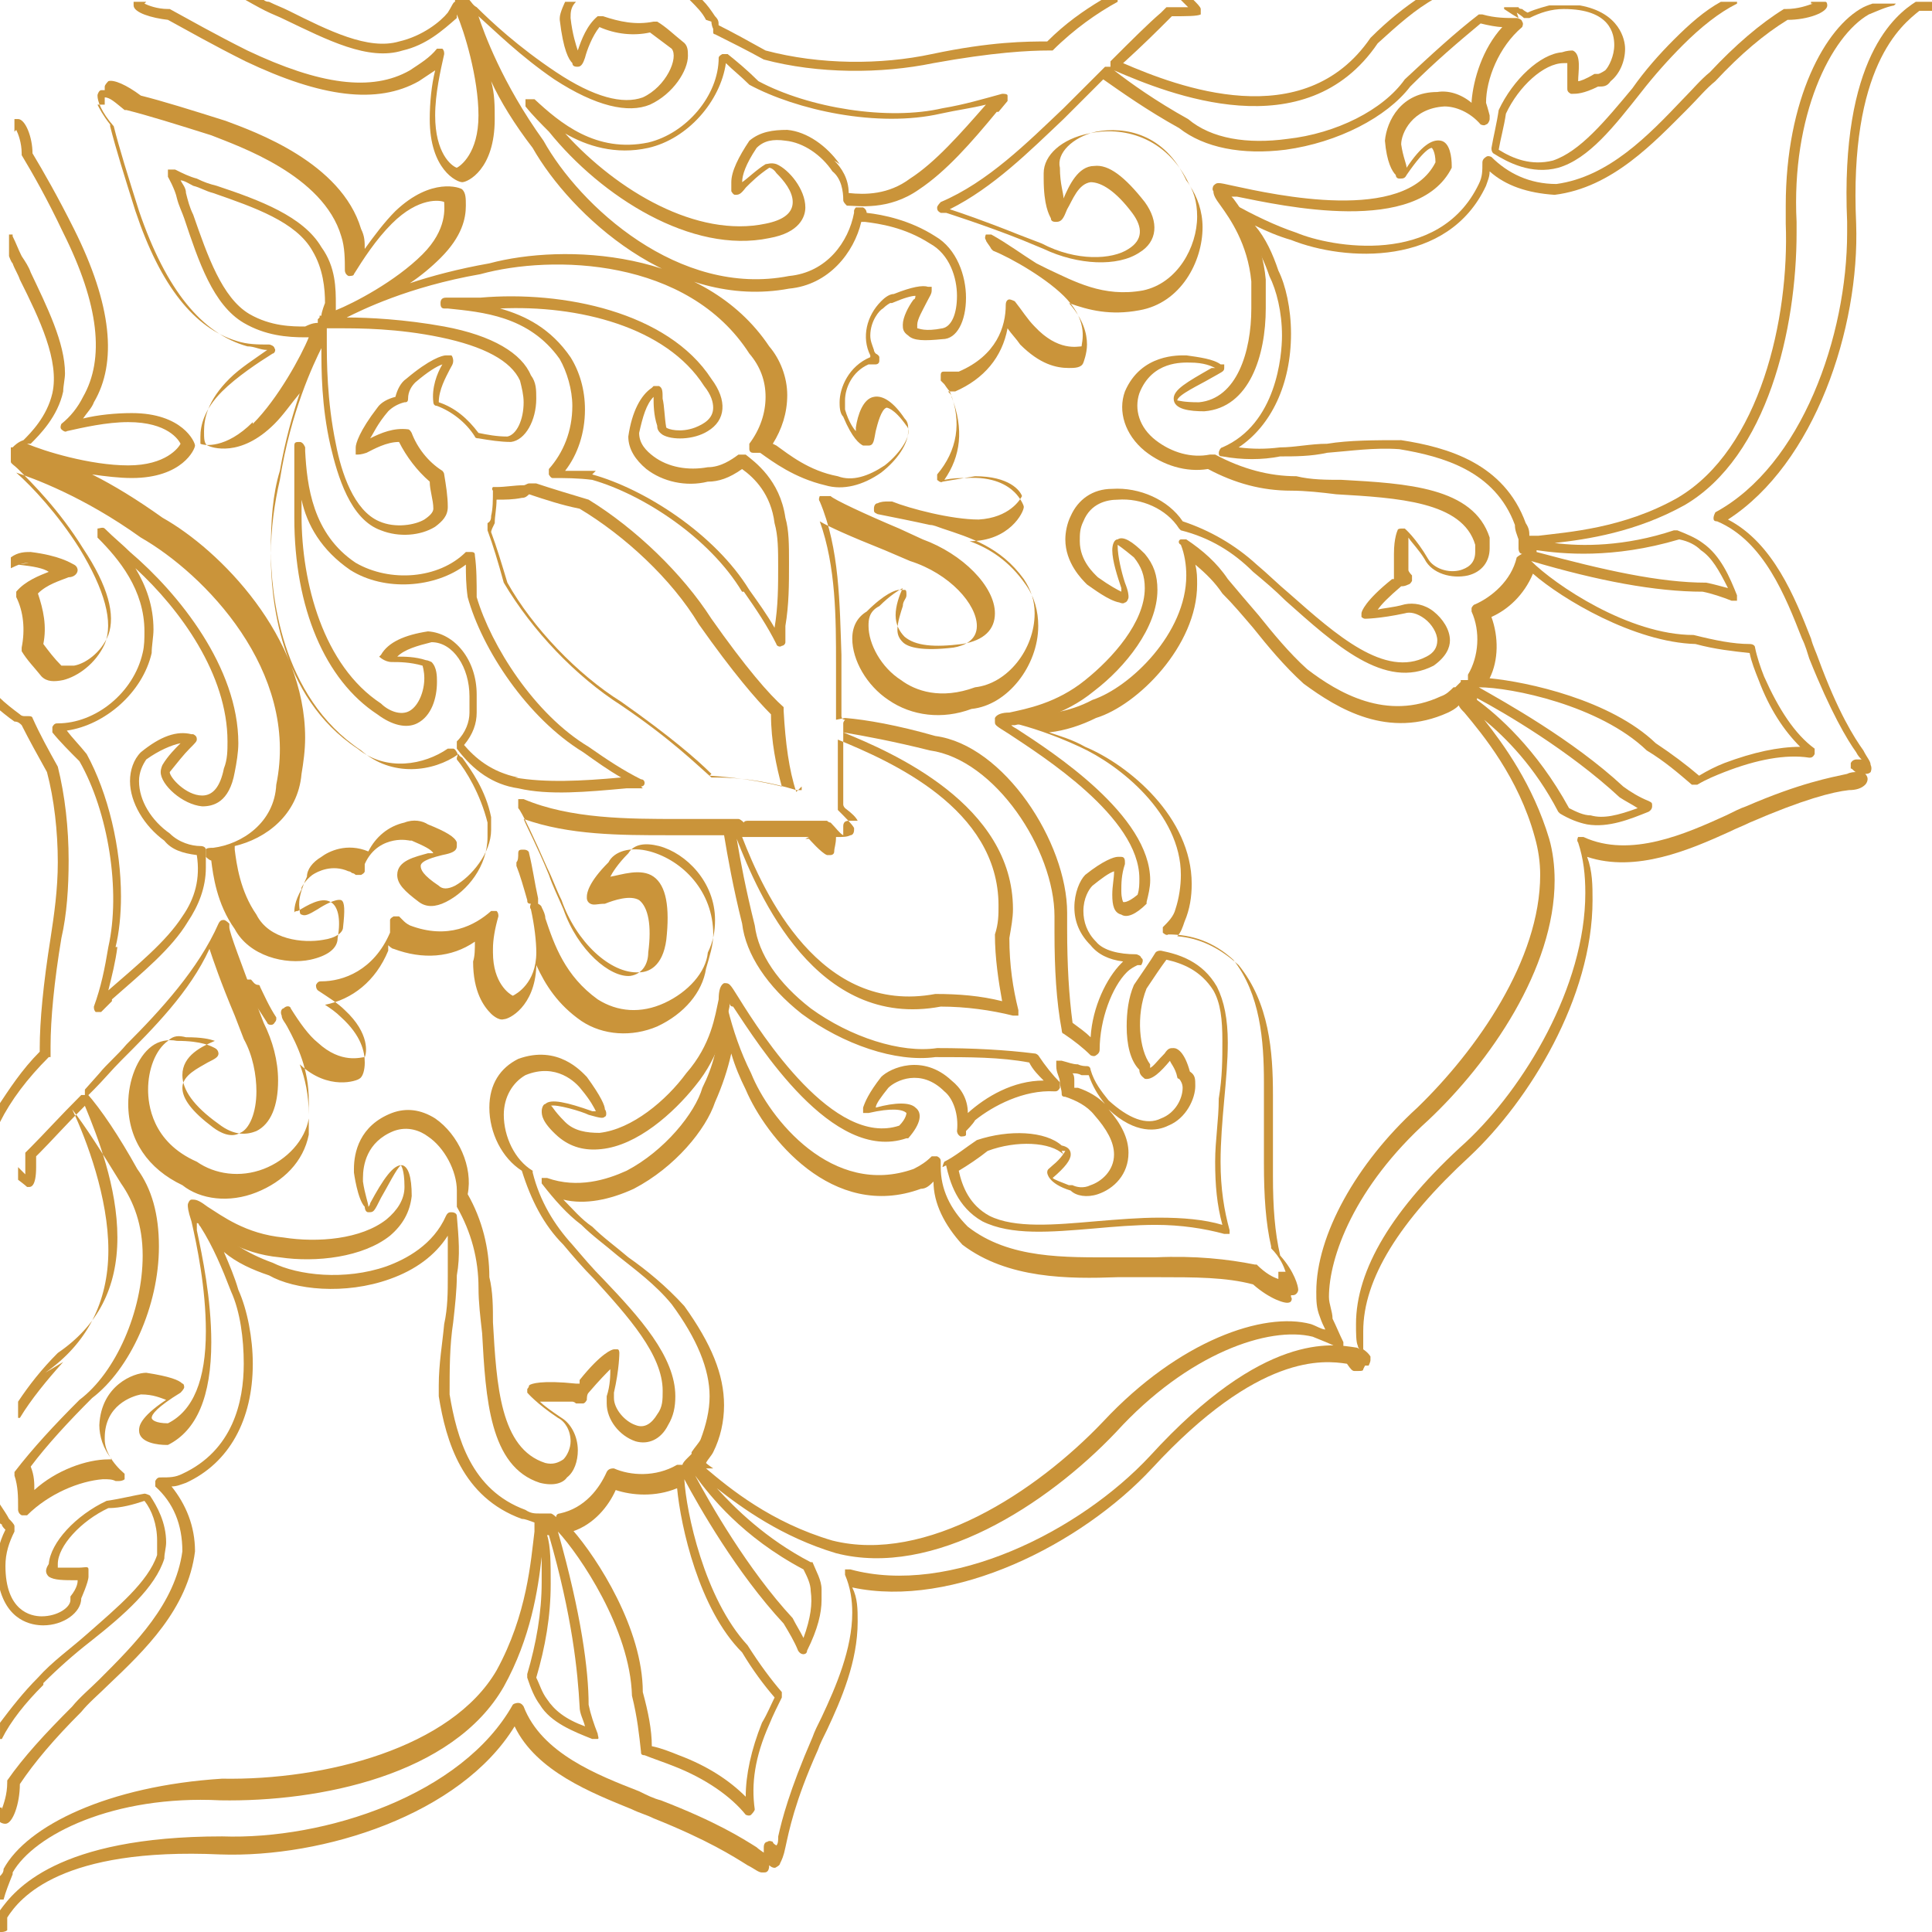 <svg width="97" height="97" viewBox="0 0 97 97" fill="none" xmlns="http://www.w3.org/2000/svg">
<g clip-path="url(#clip0_12_3044)">
<path d="M39.978 39.76C39.616 38.673 39.434 37.314 39.344 35.684C39.344 35.684 39.344 35.594 39.344 35.503C38.619 34.869 37.44 33.511 35.718 31.065C34.267 28.801 31.91 26.537 29.553 25.087C28.647 24.816 27.74 24.544 26.924 24.272C26.924 24.272 26.834 24.272 26.743 24.272C26.743 24.272 26.652 24.272 26.562 24.272C26.471 24.272 26.38 24.363 26.29 24.363C25.836 24.363 25.383 24.453 24.93 24.453C24.93 24.453 24.839 24.453 24.748 24.453C24.748 24.453 24.658 24.544 24.748 24.635C24.748 25.087 24.748 25.54 24.658 25.903C24.658 25.993 24.658 26.174 24.477 26.265C24.477 26.265 24.477 26.355 24.477 26.446C24.477 26.446 24.477 26.537 24.477 26.627C24.748 27.352 25.02 28.257 25.292 29.254C26.743 31.699 28.919 33.963 31.185 35.412C33.723 37.133 34.992 38.401 35.718 39.035C35.718 39.035 35.808 39.035 35.899 39.035C37.44 39.035 38.8 39.307 39.978 39.669C40.069 39.669 40.16 39.669 40.25 39.669C40.25 39.669 40.25 39.579 40.25 39.488L39.978 39.76ZM35.718 38.854C34.992 38.13 33.633 36.952 31.185 35.231C29.009 33.873 26.743 31.518 25.474 29.254C25.202 28.348 24.93 27.442 24.658 26.718C24.658 26.627 24.748 26.446 24.839 26.265C24.839 25.903 24.93 25.54 24.93 25.087C25.383 25.087 25.746 25.087 26.199 24.997C26.38 24.997 26.471 24.906 26.562 24.816C27.378 25.087 28.193 25.359 29.1 25.54C31.366 26.899 33.723 29.073 35.083 31.337C36.806 33.782 37.984 35.141 38.709 35.865C38.709 37.224 38.981 38.492 39.253 39.488C38.165 39.216 36.987 39.035 35.627 38.945L35.718 38.854Z" fill="#CA943A"/>
<path d="M0.363 96.909C0.363 96.909 0.363 96.819 0.363 96.728C0.363 96.728 0.363 96.547 0.363 96.275C0.997 95.279 3.082 92.743 11.06 93.106C16.227 93.287 23.117 91.113 25.837 86.675C26.924 88.939 29.735 90.026 31.729 90.841C32.092 91.022 32.454 91.113 32.817 91.294C35.536 92.381 36.806 93.196 37.531 93.649C37.894 93.83 38.075 94.011 38.256 94.011C38.256 94.011 38.256 94.011 38.347 94.011C38.437 94.011 38.619 94.011 38.619 93.649C38.709 93.74 38.891 93.83 38.981 93.74C38.981 93.74 39.163 93.649 39.163 93.558C39.253 93.377 39.344 93.196 39.435 92.743C39.616 91.928 39.888 90.479 41.066 87.853C41.157 87.581 41.338 87.219 41.52 86.856C42.245 85.317 43.061 83.415 43.061 81.422C43.061 80.788 43.061 80.245 42.789 79.701C47.865 80.788 54.302 77.528 57.837 73.724C63.186 67.927 66.45 68.289 67.628 68.471C67.809 68.742 67.9 68.833 67.991 68.833C67.991 68.833 67.991 68.833 68.172 68.833C68.353 68.833 68.444 68.833 68.444 68.742L68.535 68.561L68.716 68.561C68.716 68.561 68.807 68.38 68.807 68.289C68.807 68.289 68.807 68.199 68.807 68.108C68.807 68.108 68.716 67.927 68.444 67.746C68.444 67.474 68.444 67.203 68.444 66.84C68.444 64.214 70.257 61.316 73.793 58.055C76.784 55.247 79.957 50.085 79.957 45.194C79.957 44.47 79.957 43.745 79.685 43.02C82.133 43.836 84.852 42.658 86.847 41.753C87.209 41.571 87.481 41.481 87.844 41.3C90.564 40.122 92.014 39.76 92.83 39.669C93.192 39.669 93.465 39.579 93.646 39.398C93.646 39.398 93.918 39.126 93.646 38.854C93.737 38.854 93.827 38.854 93.918 38.764C93.918 38.764 94.008 38.583 93.918 38.401C93.918 38.22 93.737 38.039 93.555 37.677C93.102 37.043 92.286 35.775 91.289 33.058C91.198 32.786 91.017 32.424 90.926 32.062C90.11 29.979 89.022 27.261 86.756 26.084C91.108 23.276 93.374 16.484 93.192 11.231C92.83 3.351 95.459 1.268 96.365 0.543C96.728 0.543 96.819 0.543 96.909 0.543C96.909 0.543 96.909 0.543 97.091 0.543C97.272 0.362 97.272 0.272 97.181 0.091L96.184 0.091C95.187 0.725 92.377 2.898 92.739 11.14C92.739 11.321 92.739 11.502 92.739 11.684C92.739 16.846 90.473 23.367 86.121 25.722C86.121 25.722 86.031 25.903 86.031 25.994C86.031 26.084 86.031 26.175 86.212 26.175C88.569 27.171 89.657 29.979 90.473 32.062C90.654 32.424 90.745 32.786 90.835 33.058C91.923 35.775 92.739 37.133 93.192 37.767C93.283 37.949 93.374 38.039 93.465 38.13L93.192 38.13C93.192 38.13 93.011 38.13 92.921 38.311C92.921 38.311 92.921 38.492 92.921 38.583C93.011 38.583 93.102 38.764 93.192 38.764C93.102 38.764 92.921 38.764 92.739 38.854C91.923 39.035 90.382 39.307 87.663 40.485C87.391 40.575 87.028 40.756 86.665 40.937C84.671 41.843 81.861 43.111 79.504 42.024C79.504 42.024 79.322 42.024 79.232 42.024C79.232 42.024 79.141 42.205 79.232 42.296C79.504 43.111 79.594 43.926 79.594 44.832C79.594 49.541 76.512 54.613 73.611 57.331C69.894 60.682 68.081 63.761 68.081 66.478C68.081 66.931 68.081 67.384 68.172 67.565C68.172 67.565 68.172 67.656 68.263 67.746C68.263 67.746 68.172 67.656 68.081 67.656C66.903 67.474 63.458 66.84 57.747 73.09C54.211 76.894 47.684 80.154 42.698 78.796C42.698 78.796 42.517 78.796 42.426 78.796C42.426 78.796 42.426 78.977 42.426 79.067C42.698 79.701 42.789 80.335 42.789 80.969C42.789 82.781 41.973 84.683 41.248 86.222C41.066 86.585 40.885 86.947 40.794 87.219C39.616 89.936 39.253 91.385 39.072 92.2C39.072 92.381 39.072 92.562 38.981 92.653C38.981 92.653 38.8 92.562 38.8 92.472C38.8 92.472 38.619 92.381 38.528 92.472C38.437 92.472 38.347 92.562 38.347 92.743C38.347 92.834 38.347 92.924 38.347 93.015C38.347 93.015 38.075 92.834 37.984 92.743C37.259 92.29 35.99 91.475 33.179 90.388C32.817 90.298 32.454 90.117 32.092 89.936C30.006 89.12 27.196 88.034 26.29 85.679C26.29 85.679 26.199 85.498 26.018 85.498C26.018 85.498 25.837 85.498 25.746 85.588C23.207 90.117 16.318 92.381 11.15 92.2C2.81 92.2 0.725 94.917 -4.75071e-08 95.913L0 97C0 97 0 97 0.091 97C0.091 97 0.272 97 0.363 96.909Z" fill="#CA943A"/>
<path d="M76.152 0.634C76.152 0.634 76.424 0.815 76.515 0.906C76.515 0.906 76.696 0.906 76.787 0.906C77.331 0.634 77.874 0.453 78.509 0.453C80.866 0.453 81.047 1.721 81.047 2.264C81.047 2.808 80.775 3.351 80.594 3.532C80.594 3.532 80.322 3.713 80.231 3.713C80.231 3.713 80.141 3.713 80.05 3.713C79.597 3.985 79.325 4.076 79.234 4.076C79.234 3.623 79.415 2.717 78.962 2.536C78.872 2.536 78.69 2.536 78.418 2.626C77.331 2.717 75.971 3.985 75.245 5.525C75.155 6.159 74.974 6.883 74.883 7.427C74.883 7.517 74.883 7.608 74.974 7.698C75.699 8.151 76.877 8.785 78.237 8.423C79.778 7.97 81.047 6.34 82.407 4.619C83.042 3.804 83.767 2.989 84.492 2.264C85.399 1.358 86.305 0.634 87.212 0.181C87.212 0.181 87.212 0.181 87.212 0.091L86.396 0.091C85.58 0.543 84.855 1.177 84.039 1.992C83.314 2.717 82.588 3.532 81.954 4.438C80.594 6.068 79.325 7.608 77.965 8.061C76.877 8.332 75.971 7.97 75.245 7.517C75.336 6.974 75.517 6.34 75.608 5.706C76.243 4.347 77.512 3.17 78.509 3.17C78.509 3.17 78.6 3.17 78.69 3.17C78.69 3.17 78.69 3.351 78.69 3.623C78.69 3.804 78.69 4.076 78.69 4.166C78.69 4.257 78.69 4.347 78.69 4.438C78.69 4.528 78.69 4.619 78.872 4.71C78.872 4.71 78.872 4.71 78.962 4.71C79.144 4.71 79.506 4.71 80.231 4.347C80.503 4.347 80.685 4.347 80.866 4.076C81.319 3.713 81.591 3.079 81.591 2.445C81.591 1.992 81.319 0.634 79.325 0.272L77.784 0.272C77.784 0.272 77.058 0.453 76.696 0.634C76.696 0.634 76.515 0.543 76.424 0.453C76.424 0.453 76.243 0.453 76.243 0.362L75.517 0.362C75.517 0.362 75.517 0.362 75.517 0.453C75.789 0.634 76.061 0.815 76.243 0.906L76.152 0.634Z" fill="#CA943A"/>
<path d="M32.183 39.488C32.183 39.488 32.364 39.488 32.364 39.307C32.364 39.307 32.364 39.126 32.183 39.126C31.276 38.673 30.46 38.13 29.554 37.496C26.834 35.866 24.659 32.424 23.933 29.979C23.933 29.254 23.933 28.529 23.843 27.895C23.843 27.805 23.843 27.714 23.662 27.714C23.662 27.714 23.48 27.714 23.39 27.714C22.03 29.073 19.582 29.254 17.86 28.258C15.684 26.809 15.412 24.363 15.321 22.642L15.321 22.461C15.321 22.461 15.231 22.19 15.049 22.19C14.868 22.19 14.777 22.19 14.777 22.371C14.777 23.095 14.777 23.639 14.777 24.182C14.777 24.726 14.777 25.36 14.777 25.994C14.777 30.522 16.319 34.145 18.947 35.866C19.673 36.409 20.398 36.59 20.942 36.318C21.667 35.956 21.939 35.05 21.939 34.235C21.939 33.964 21.939 33.511 21.667 33.239C21.667 33.239 21.486 33.148 21.395 33.148C20.851 32.967 20.307 32.967 19.945 32.967C20.307 32.605 20.942 32.424 21.667 32.243C22.755 32.243 23.571 33.511 23.571 34.96C23.571 35.232 23.571 35.503 23.571 35.684C23.571 35.684 23.571 35.684 23.571 35.775C23.571 36.228 23.39 36.771 22.936 37.224C22.936 37.224 22.936 37.405 22.936 37.586C23.752 38.673 24.749 39.398 26.018 39.579C27.56 39.941 29.463 39.76 31.458 39.579L32.274 39.579L32.183 39.488ZM26.018 39.035C24.659 38.764 23.843 38.039 23.299 37.405C23.752 36.862 23.933 36.318 23.933 35.775C23.933 35.503 23.933 35.232 23.933 34.869C23.933 33.148 22.846 31.79 21.486 31.699C20.307 31.881 19.491 32.243 19.129 32.877C19.129 32.877 19.129 32.877 19.038 32.967C19.038 32.967 19.31 33.239 19.673 33.239C20.035 33.239 20.579 33.239 21.214 33.42C21.214 33.42 21.304 33.692 21.304 34.054C21.304 34.688 21.032 35.413 20.579 35.684C20.126 35.956 19.491 35.684 19.129 35.322C16.228 33.42 15.14 29.254 15.14 25.903C15.14 25.631 15.14 25.36 15.14 25.088C15.412 26.356 16.137 27.624 17.588 28.62C19.31 29.707 21.848 29.526 23.39 28.348C23.39 28.801 23.39 29.345 23.48 29.979C24.205 32.605 26.472 36.047 29.282 37.767C29.917 38.22 30.551 38.673 31.186 39.035C29.191 39.217 27.378 39.307 25.837 39.035L26.018 39.035Z" fill="#CA943A"/>
<path d="M5.62 50.176C7.162 48.817 8.612 47.64 9.428 46.281C9.972 45.466 10.335 44.56 10.335 43.564C10.335 43.292 10.335 43.021 10.335 42.658C10.335 42.568 10.244 42.477 10.063 42.477C9.609 42.477 8.975 42.296 8.521 41.843C7.615 41.209 6.98 40.213 6.98 39.217C6.98 38.764 7.162 38.401 7.343 38.13C7.978 37.677 8.612 37.405 9.065 37.315C8.793 37.586 8.431 37.949 8.159 38.401C8.159 38.401 8.068 38.583 8.068 38.764C8.068 39.398 9.156 40.394 10.153 40.485C10.697 40.485 11.513 40.303 11.785 38.764C11.876 38.311 11.966 37.768 11.966 37.315C11.966 33.511 8.975 29.797 6.527 27.714C6.164 27.352 5.711 26.99 5.258 26.537C5.167 26.446 4.986 26.537 4.895 26.537C4.895 26.537 4.895 26.809 4.895 26.899L4.895 26.99C5.983 28.077 7.252 29.616 7.252 31.699C7.252 32.062 7.252 32.424 7.162 32.786C6.708 34.779 4.805 36.318 2.901 36.318C2.81 36.318 2.72 36.318 2.629 36.5C2.629 36.5 2.629 36.681 2.629 36.771C2.992 37.224 3.535 37.768 3.989 38.22C5.439 40.756 6.074 44.741 5.439 47.549C5.258 48.636 5.077 49.542 4.714 50.538C4.714 50.628 4.714 50.719 4.805 50.81C4.805 50.81 4.986 50.81 5.077 50.81L5.62 50.266L5.62 50.176ZM5.802 47.549C5.983 46.825 6.074 45.919 6.074 45.013C6.074 42.568 5.439 39.851 4.351 37.858C3.989 37.405 3.626 37.043 3.354 36.681C5.258 36.409 7.162 34.779 7.615 32.786C7.615 32.424 7.706 31.971 7.706 31.609C7.706 30.431 7.343 29.435 6.799 28.529C9.065 30.613 11.422 33.873 11.422 37.224C11.422 37.677 11.422 38.13 11.241 38.583C11.06 39.488 10.697 39.941 10.153 39.941C9.337 39.941 8.521 39.035 8.521 38.764C8.884 38.311 9.247 37.858 9.519 37.586C9.791 37.315 9.881 37.224 9.881 37.134C9.881 37.043 9.881 36.952 9.7 36.862C9.7 36.862 9.7 36.862 9.609 36.862C8.884 36.681 8.068 36.952 7.071 37.768C6.708 38.13 6.527 38.673 6.527 39.217C6.527 40.303 7.252 41.481 8.249 42.206C8.612 42.658 9.156 42.839 9.881 42.93C10.063 44.107 9.791 45.104 9.156 46.009C8.34 47.277 6.89 48.455 5.439 49.723C5.62 48.998 5.802 48.274 5.892 47.549L5.802 47.549Z" fill="#CA943A"/>
<path d="M0.635 94.012C1.722 92.11 5.711 90.117 11.06 90.389C16.046 90.479 22.754 89.121 25.293 84.683C26.652 82.237 27.015 79.792 27.196 78.162C27.196 78.524 27.196 78.977 27.196 79.43C27.196 80.97 26.924 82.509 26.471 84.049C26.471 84.049 26.471 84.049 26.471 84.23C26.652 84.773 26.834 85.226 27.106 85.589C27.649 86.494 28.828 86.947 29.735 87.309C29.735 87.309 29.916 87.309 30.006 87.309C30.097 87.309 30.006 87.128 30.006 87.038C29.825 86.585 29.644 86.041 29.553 85.589C29.553 83.868 29.191 81.06 28.012 76.894C29.1 78.071 31.638 81.785 31.729 85.136C32.001 86.223 32.092 87.128 32.182 87.943C32.182 88.034 32.182 88.125 32.364 88.125C32.817 88.306 33.361 88.487 33.814 88.668C35.446 89.302 36.715 90.208 37.44 91.113C37.44 91.113 37.621 91.204 37.712 91.113C37.712 91.113 37.894 90.932 37.894 90.842C37.712 89.574 37.894 88.215 38.619 86.585C38.8 86.132 39.072 85.589 39.253 85.226C39.253 85.226 39.253 85.045 39.253 84.955C38.709 84.321 38.165 83.596 37.531 82.6C35.355 80.245 34.449 75.898 34.358 74.267C35.083 75.626 36.987 78.977 39.344 81.513C39.616 81.966 39.888 82.419 40.069 82.871C40.069 82.871 40.16 83.053 40.341 83.053C40.341 83.053 40.522 83.053 40.522 82.871C41.066 81.785 41.248 80.97 41.248 80.336C41.248 80.154 41.248 79.973 41.248 79.792C41.248 79.339 40.976 78.886 40.794 78.434C40.794 78.434 40.794 78.434 40.704 78.434C38.437 77.256 36.896 75.716 35.99 74.72C37.259 75.716 39.253 77.166 41.973 77.981C46.868 79.249 52.579 75.535 56.024 71.913C59.651 67.927 63.73 66.569 65.906 67.112C66.359 67.294 66.812 67.475 67.175 67.656C67.175 67.656 67.356 67.656 67.447 67.656C67.447 67.656 67.447 67.475 67.447 67.384C67.265 67.022 67.084 66.569 66.903 66.207C66.903 65.844 66.722 65.482 66.722 65.12C66.722 63.127 67.991 59.595 71.707 56.244C74.79 53.346 78.053 48.636 78.053 44.198C78.053 43.474 77.963 42.749 77.781 42.115C76.965 39.398 75.515 37.406 74.518 36.138C75.606 37.043 77.056 38.492 78.235 40.757C78.235 40.757 78.235 40.757 78.325 40.847C78.778 41.119 79.232 41.3 79.685 41.391C80.773 41.572 81.861 41.119 82.767 40.757C82.767 40.757 82.949 40.666 82.949 40.485C82.949 40.304 82.949 40.304 82.767 40.213C82.314 40.032 81.861 39.76 81.498 39.489C78.96 37.134 75.515 35.232 74.246 34.507C75.878 34.507 80.32 35.413 82.677 37.677C83.583 38.221 84.308 38.855 84.943 39.398C84.943 39.398 85.124 39.398 85.215 39.398C85.668 39.126 86.121 38.945 86.575 38.764C88.207 38.13 89.657 37.858 90.835 38.04C90.926 38.04 91.017 38.04 91.108 37.858C91.108 37.768 91.108 37.677 91.108 37.587C90.11 36.862 89.294 35.594 88.569 33.964C88.388 33.511 88.207 32.968 88.116 32.515C88.116 32.424 88.025 32.334 87.844 32.334C87.028 32.334 86.121 32.153 85.034 31.881C81.77 31.881 78.053 29.345 76.875 28.168C80.229 29.164 83.13 29.707 85.487 29.707C85.94 29.798 86.484 29.979 86.937 30.16C87.028 30.16 87.119 30.16 87.209 30.16C87.209 30.16 87.209 29.979 87.209 29.888C86.847 28.983 86.394 27.896 85.487 27.262C85.124 26.99 84.671 26.809 84.218 26.628C84.218 26.628 84.218 26.628 84.036 26.628C81.589 27.443 79.413 27.443 78.053 27.262C79.685 27.081 82.133 26.718 84.58 25.36C88.751 22.915 90.201 16.484 90.201 11.684L90.201 11.14C89.929 5.797 91.923 1.812 93.827 0.725C94.28 0.544 94.643 0.363 95.096 0.272C95.096 0.272 95.096 0.272 95.187 0.182L94.008 0.182C94.008 0.182 93.736 0.272 93.555 0.363C91.651 1.359 89.657 4.982 89.657 10.325C89.657 10.597 89.657 10.959 89.657 11.231C89.838 15.941 88.388 22.552 84.218 24.998C81.498 26.537 78.688 26.718 77.237 26.899C77.056 26.899 76.965 26.899 76.784 26.899C76.784 26.718 76.784 26.537 76.603 26.266C75.515 23.277 72.705 22.462 70.348 22.099C69.079 22.099 67.719 22.099 66.631 22.28C65.815 22.28 64.999 22.462 64.274 22.462C63.549 22.552 62.914 22.552 62.189 22.462C63.821 21.375 64.818 19.292 64.818 16.756C64.818 15.488 64.546 14.31 64.183 13.586C63.911 12.771 63.549 11.956 63.005 11.322C63.549 11.593 64.183 11.865 64.818 12.046C67.537 13.133 72.705 13.405 74.608 9.329C74.699 9.057 74.79 8.876 74.79 8.604C75.606 9.329 76.693 9.691 78.053 9.782C80.954 9.42 83.039 7.155 84.762 5.435C85.215 4.982 85.668 4.438 86.121 4.076C87.391 2.717 88.569 1.721 89.748 0.997C90.745 0.997 91.742 0.634 91.742 0.272C91.742 0.272 91.742 0.091 91.651 0.091L90.926 0.091L90.926 0.182C90.926 0.182 90.926 0.182 91.017 0.182C90.745 0.272 90.292 0.453 89.657 0.453C89.657 0.453 89.657 0.453 89.566 0.453C88.388 1.178 87.119 2.265 85.85 3.623C85.396 3.985 84.943 4.529 84.49 4.982C82.767 6.793 80.773 8.876 78.144 9.238C76.784 9.238 75.696 8.695 74.88 7.88C74.88 7.88 74.699 7.789 74.608 7.88C74.608 7.88 74.427 7.971 74.427 8.152C74.427 8.604 74.427 8.876 74.246 9.238C72.251 13.405 66.812 12.408 65.09 11.684C64.002 11.322 62.914 10.778 61.917 10.235C61.826 10.235 61.645 10.235 61.554 10.235C61.554 10.325 61.554 10.507 61.554 10.597C62.551 11.412 63.277 12.499 63.73 13.857C64.093 14.582 64.365 15.669 64.365 16.846C64.365 17.843 64.093 21.284 61.373 22.462C61.282 22.462 61.192 22.643 61.192 22.733C61.192 22.824 61.192 22.915 61.373 22.915C62.37 23.096 63.367 23.096 64.274 22.915C64.999 22.915 65.815 22.915 66.631 22.733C67.809 22.643 68.988 22.462 70.257 22.552C72.433 22.915 75.062 23.639 76.059 26.356C76.059 26.628 76.15 26.809 76.24 27.081C76.24 27.081 76.24 27.081 76.24 27.171C76.24 27.171 76.24 27.352 76.24 27.443L76.24 27.534C76.24 27.534 76.24 27.805 76.421 27.805C76.421 27.805 76.24 27.896 76.15 27.986C75.878 29.164 74.88 29.979 74.064 30.341C74.064 30.341 73.974 30.341 73.883 30.522C73.883 30.522 73.883 30.613 73.883 30.703C74.336 31.7 74.246 32.968 73.702 33.873C73.702 33.873 73.702 34.054 73.702 34.145C73.702 34.145 73.43 34.145 73.339 34.145L73.339 34.236C73.339 34.236 73.158 34.417 73.067 34.507C73.067 34.507 73.067 34.507 72.977 34.507C72.795 34.688 72.614 34.87 72.342 34.96C69.622 36.228 67.175 34.779 65.634 33.602C64.727 32.787 63.911 31.79 63.186 30.885C62.642 30.251 62.098 29.617 61.645 29.073C61.101 28.258 60.376 27.624 59.56 27.081C59.56 27.081 59.379 27.081 59.288 27.081C59.197 27.081 59.106 27.262 59.288 27.352C59.469 27.805 59.56 28.349 59.56 28.892C59.56 31.79 56.749 34.507 54.846 35.141C53.667 35.775 52.307 35.956 51.038 35.866C50.857 35.866 50.766 35.866 50.766 36.047C50.766 36.138 50.766 36.319 50.948 36.319C51.673 36.5 52.851 36.862 54.211 37.496C56.206 38.402 59.288 40.847 59.288 43.927C59.288 44.47 59.197 45.104 59.016 45.647C58.925 46.01 58.653 46.281 58.381 46.553C58.381 46.553 58.381 46.734 58.381 46.825C58.381 46.825 58.563 47.006 58.653 46.915C59.832 46.915 60.92 47.278 61.917 48.183C63.277 49.904 63.458 52.259 63.458 54.342C63.458 54.795 63.458 55.248 63.458 55.701C63.458 56.425 63.458 57.059 63.458 57.603C63.458 57.874 63.458 58.146 63.458 58.418C63.458 60.048 63.549 61.407 63.821 62.584C63.821 62.584 63.821 62.584 63.821 62.675C64.274 63.127 64.455 63.58 64.546 63.852C64.546 63.852 64.546 63.852 64.455 63.852C64.455 63.852 64.274 63.852 64.183 63.852C64.183 63.852 64.183 64.033 64.183 64.124C64.183 64.124 64.183 64.124 64.183 64.214C63.911 64.124 63.549 63.943 63.095 63.49C63.095 63.49 63.095 63.49 63.005 63.49C61.645 63.218 60.013 63.037 58.019 63.127C57.384 63.127 56.749 63.127 56.024 63.127C53.486 63.127 50.676 63.218 48.591 61.588C47.684 60.682 47.231 59.686 47.231 58.599C47.231 58.599 47.231 58.418 47.231 58.327C47.231 58.237 47.231 58.146 47.05 58.056C46.959 58.056 46.868 58.056 46.778 58.056C46.506 58.327 46.234 58.508 45.871 58.689C41.792 60.139 38.619 56.154 37.712 53.889C37.168 52.802 36.806 51.716 36.534 50.629C36.534 50.538 36.352 50.448 36.262 50.448C36.171 50.448 36.08 50.538 36.08 50.719C36.08 50.901 36.08 51.082 36.08 51.353C36.08 52.44 35.808 53.527 35.264 54.614C34.902 55.882 33.361 57.784 31.457 58.78C30.46 59.233 29.009 59.686 27.468 59.142C27.468 59.142 27.287 59.142 27.196 59.142C27.196 59.142 27.196 59.323 27.196 59.414C27.831 60.229 28.465 60.954 29.191 61.497C29.735 62.041 30.369 62.493 31.004 63.037C31.91 63.761 32.907 64.486 33.723 65.482C34.992 67.203 35.627 68.743 35.627 70.101C35.627 70.826 35.446 71.55 35.174 72.275C35.083 72.456 34.902 72.637 34.721 72.909C34.721 72.909 34.721 72.909 34.721 72.999C34.63 73.09 34.539 73.181 34.449 73.271C34.449 73.271 34.267 73.452 34.267 73.543C34.267 73.543 34.086 73.543 33.995 73.543C32.907 74.177 31.638 74.086 30.822 73.724C30.732 73.724 30.55 73.724 30.46 73.905C30.097 74.72 29.372 75.716 28.103 75.988C28.103 75.988 27.922 75.988 27.922 76.169C27.922 76.169 27.74 75.988 27.649 75.988C27.649 75.988 27.287 75.988 27.196 75.988C27.196 75.988 27.196 75.988 27.106 75.988C26.834 75.988 26.652 75.988 26.38 75.807C23.661 74.811 22.936 72.184 22.573 70.011C22.573 68.743 22.573 67.565 22.754 66.388C22.845 65.573 22.936 64.758 22.936 64.033C23.117 63.037 23.026 62.131 22.936 61.044C22.936 60.954 22.845 60.863 22.663 60.863C22.573 60.863 22.482 60.863 22.392 61.044C21.757 62.493 20.397 63.218 19.4 63.58C17.315 64.305 14.958 64.033 13.689 63.399C12.42 62.946 11.241 62.222 10.425 61.225C10.425 61.135 10.153 61.135 10.063 61.225C9.972 61.225 9.881 61.407 10.063 61.588C10.697 62.584 11.15 63.671 11.604 64.848C12.057 65.844 12.238 67.203 12.238 68.471C12.238 70.373 11.694 72.818 9.156 73.996C8.793 74.177 8.521 74.177 8.068 74.177C7.978 74.177 7.887 74.177 7.796 74.358C7.796 74.449 7.796 74.539 7.796 74.63C8.703 75.445 9.156 76.532 9.156 77.89C8.793 80.517 6.799 82.509 4.986 84.321C4.533 84.773 3.989 85.226 3.626 85.679C2.266 87.038 1.179 88.215 0.363 89.392C0.363 89.392 0.363 89.392 0.363 89.483C0.363 90.117 0.181 90.57 0.091 90.842C0.091 90.842 0.091 90.842 0.091 90.751C0.091 90.751 0.091 90.751 -2.01905e-07 90.751L-1.70234e-07 91.476C-1.70234e-07 91.476 0.091 91.566 0.272 91.566C0.635 91.566 0.997 90.57 0.997 89.574C1.722 88.487 2.72 87.309 4.079 85.951C4.442 85.498 4.986 85.045 5.439 84.592C7.252 82.871 9.428 80.788 9.791 77.89C9.791 76.622 9.337 75.535 8.612 74.63C8.884 74.63 9.065 74.539 9.337 74.449C11.513 73.452 12.692 71.279 12.692 68.471C12.692 67.203 12.42 65.754 11.966 64.758C11.785 64.124 11.513 63.49 11.241 62.856C11.876 63.399 12.692 63.761 13.508 64.033C14.777 64.758 17.315 65.029 19.581 64.214C20.851 63.761 21.848 63.037 22.482 62.041C22.482 62.765 22.482 63.399 22.482 64.124C22.482 64.848 22.482 65.663 22.301 66.478C22.21 67.475 22.029 68.471 22.029 69.558C22.029 69.739 22.029 69.92 22.029 70.101C22.392 72.365 23.207 75.173 26.199 76.26C26.38 76.26 26.562 76.35 26.834 76.441C26.834 76.622 26.834 76.713 26.834 76.894C26.652 78.343 26.471 81.06 24.93 83.868C22.664 87.762 16.318 89.392 11.15 89.302C5.439 89.664 1.36 91.657 0.181 93.83C0.181 94.012 0.091 94.102 -5.1466e-08 94.193L0 95.37C0 95.37 0.091 95.37 0.181 95.37C0.272 95.008 0.453 94.555 0.635 94.102L0.635 94.012ZM77.147 27.624C78.416 27.805 80.954 28.077 84.308 27.081C84.762 27.171 85.124 27.352 85.396 27.624C85.94 27.986 86.303 28.62 86.756 29.526C86.393 29.436 86.121 29.345 85.668 29.254C83.311 29.254 80.501 28.62 77.147 27.715L77.147 27.624ZM74.79 34.054C75.243 33.149 75.243 31.971 74.88 30.975C75.696 30.613 76.512 29.888 76.965 28.802C78.416 30.07 82.042 32.243 85.124 32.334C86.121 32.605 87.028 32.696 87.844 32.787C87.935 33.239 88.116 33.692 88.297 34.145C88.841 35.594 89.566 36.681 90.382 37.496C89.294 37.496 88.025 37.768 86.575 38.311C86.121 38.492 85.759 38.674 85.306 38.945C84.671 38.402 83.946 37.858 83.13 37.315C80.864 35.141 76.693 34.236 74.79 34.054ZM74.155 35.051C75.515 35.775 78.778 37.677 81.317 40.032C81.589 40.213 81.951 40.394 82.223 40.575C81.226 40.938 80.501 41.119 79.866 40.938C79.504 40.938 79.141 40.757 78.778 40.575C77.147 37.587 75.152 35.866 74.155 35.141L74.155 35.051ZM35.808 73.724C35.808 73.724 35.536 73.543 35.446 73.452C35.536 73.271 35.718 73.09 35.808 72.909C36.171 72.184 36.352 71.369 36.352 70.554C36.352 69.014 35.718 67.475 34.358 65.573C33.451 64.576 32.454 63.761 31.548 63.127C30.913 62.584 30.279 62.131 29.735 61.588C29.191 61.225 28.737 60.682 28.284 60.229C29.372 60.501 30.641 60.229 31.82 59.686C33.905 58.599 35.446 56.697 35.899 55.338C36.262 54.523 36.534 53.708 36.715 52.893C36.896 53.527 37.168 54.161 37.44 54.704C38.437 57.059 41.792 61.316 46.234 59.686C46.506 59.686 46.687 59.505 46.868 59.323C46.868 60.41 47.412 61.497 48.319 62.493C50.585 64.214 53.667 64.214 56.115 64.124C56.84 64.124 57.475 64.124 58.109 64.124C60.013 64.124 61.554 64.124 62.914 64.486C63.73 65.21 64.546 65.482 64.727 65.392C64.818 65.392 64.908 65.21 64.818 65.12L64.818 65.029C64.818 65.029 64.818 65.029 64.908 65.029C65.09 65.029 65.18 64.848 65.18 64.758C65.18 64.576 64.999 63.852 64.274 63.037C64.002 61.859 63.911 60.591 63.911 59.052L63.911 58.237C63.911 57.603 63.911 56.969 63.911 56.335C63.911 55.882 63.911 55.429 63.911 54.976C63.911 52.802 63.73 50.357 62.189 48.455C61.192 47.549 60.194 47.096 59.106 47.006C59.288 46.825 59.379 46.553 59.469 46.281C59.741 45.647 59.832 45.013 59.832 44.38C59.832 41.028 56.659 38.402 54.483 37.496C53.849 37.134 53.214 36.953 52.67 36.772C53.486 36.681 54.302 36.409 55.027 36.047C57.112 35.413 60.104 32.424 60.104 29.345C60.104 28.983 60.104 28.711 60.013 28.349C60.557 28.802 61.01 29.254 61.373 29.798C61.917 30.341 62.37 30.885 62.914 31.519C63.639 32.424 64.455 33.42 65.452 34.326C67.175 35.594 69.713 37.134 72.705 35.775C72.886 35.685 73.067 35.594 73.249 35.413C73.249 35.504 73.43 35.685 73.521 35.775C74.427 36.862 76.24 39.036 77.056 42.025C77.237 42.659 77.328 43.293 77.328 43.927C77.328 48.183 74.155 52.712 71.163 55.61C68.081 58.418 66.087 62.041 66.087 64.848C66.087 65.301 66.087 65.663 66.268 66.116C66.359 66.388 66.45 66.569 66.54 66.75C66.359 66.75 66.087 66.569 65.815 66.478C63.458 65.844 59.197 67.294 55.39 71.369C52.035 74.901 46.506 78.524 41.792 77.347C38.709 76.441 36.624 74.72 35.446 73.724L35.808 73.724ZM34.902 74.086C35.627 75.082 37.259 77.166 40.341 78.796C40.522 79.158 40.704 79.52 40.704 79.883C40.794 80.517 40.704 81.241 40.341 82.237C40.16 81.875 39.978 81.603 39.797 81.241C37.531 78.796 35.627 75.445 34.902 74.086ZM28.737 76.894C29.825 76.532 30.55 75.626 30.913 74.811C31.729 75.082 32.907 75.173 33.995 74.72C34.177 76.622 35.083 80.788 37.259 82.962C37.803 83.868 38.347 84.592 38.891 85.226C38.709 85.589 38.528 86.041 38.256 86.494C37.712 87.853 37.44 89.121 37.44 90.208C36.624 89.392 35.536 88.668 34.086 88.125C33.633 87.943 33.179 87.762 32.726 87.672C32.726 86.857 32.545 85.951 32.273 84.955C32.273 81.785 30.006 78.252 28.737 76.803L28.737 76.894ZM27.559 77.075C28.737 81.151 29.009 83.958 29.1 85.679C29.1 86.041 29.281 86.313 29.372 86.675C28.375 86.313 27.831 85.86 27.468 85.317C27.196 84.955 27.106 84.592 26.924 84.23C27.378 82.69 27.649 81.151 27.649 79.52C27.649 78.524 27.649 77.618 27.468 77.075L27.559 77.075Z" fill="#CA943A"/>
<path d="M0.906 28.348C1.722 28.438 2.176 28.529 2.448 28.71C1.994 28.891 1.269 29.163 0.816 29.706C0.816 29.706 0.816 29.887 0.816 29.978C1.178 30.703 1.269 31.608 1.088 32.514C1.088 32.514 1.088 32.605 1.088 32.695C1.36 33.148 1.722 33.51 2.085 33.963C2.357 34.235 2.719 34.235 3.173 34.144C3.898 33.963 4.805 33.329 5.258 32.333C5.711 31.246 5.258 29.616 3.989 27.533C2.901 25.812 1.632 24.453 0.816 23.729C1.632 24 4.17 24.906 7.071 26.989C10.244 28.801 15.049 33.691 13.87 39.397C13.779 41.299 12.148 42.386 10.697 42.567C10.697 42.567 10.697 42.567 10.606 42.567C10.606 42.567 10.334 42.567 10.334 42.658C10.334 42.658 10.334 42.839 10.334 42.929L10.334 43.02C10.334 43.02 10.516 43.201 10.606 43.201C10.697 43.926 10.878 45.375 11.785 46.643C12.51 48.001 14.323 48.454 15.592 48.182C16.408 48.001 16.952 47.639 16.952 47.096C17.134 46.099 16.952 45.465 16.59 45.284C16.136 45.013 15.411 45.465 14.958 45.737C14.958 45.737 14.777 45.737 14.777 45.828C14.777 45.647 14.777 45.284 15.139 44.65C15.139 44.65 15.139 44.65 15.139 44.56C15.139 44.56 15.32 44.197 15.683 43.926C15.955 43.745 16.68 43.382 17.496 43.745C17.496 43.745 17.587 43.745 17.677 43.835C17.677 43.835 17.768 43.835 17.859 43.926C17.859 43.926 18.04 43.926 18.131 43.926C18.131 43.926 18.312 43.835 18.312 43.745L18.312 43.563L18.312 43.382C18.675 42.567 19.309 42.295 19.762 42.205C20.216 42.114 20.578 42.205 20.578 42.205C20.578 42.205 20.578 42.205 20.669 42.205C21.304 42.477 21.666 42.658 21.757 42.839C21.757 42.839 21.576 42.839 21.485 42.839C20.85 43.02 19.944 43.201 19.944 43.926C19.944 44.379 20.306 44.741 21.032 45.284C21.394 45.556 21.848 45.556 22.391 45.284C23.479 44.741 24.477 43.473 24.477 42.024C24.477 41.752 24.477 41.48 24.477 41.299C24.114 39.85 23.389 38.673 22.935 38.129C22.935 38.129 22.935 38.129 22.935 38.039C22.935 38.039 23.026 37.858 22.935 37.767C22.935 37.767 22.845 37.586 22.754 37.586C22.754 37.586 22.573 37.586 22.482 37.586C21.304 38.401 19.4 38.763 17.949 37.586C13.961 34.959 13.598 29.887 13.598 27.895C13.598 26.536 13.779 25.268 14.051 24.091C14.595 20.649 15.774 18.204 16.136 17.48C16.136 18.566 16.136 20.378 16.59 22.37C16.952 23.91 17.587 26.084 19.128 26.627C20.034 26.989 21.122 26.899 21.848 26.446C22.21 26.174 22.482 25.902 22.482 25.45C22.482 24.906 22.391 24.363 22.301 23.819C22.301 23.819 22.301 23.729 22.21 23.638C21.485 23.185 20.941 22.461 20.669 21.736C20.669 21.736 20.578 21.555 20.488 21.555C19.762 21.465 19.128 21.736 18.584 22.008C18.765 21.736 18.947 21.283 19.491 20.649C19.672 20.468 19.944 20.287 20.306 20.197C20.397 20.197 20.488 20.197 20.488 20.015C20.488 19.653 20.669 19.381 20.85 19.2C21.485 18.657 21.938 18.385 22.21 18.295C21.938 18.747 21.666 19.472 21.757 20.197C21.757 20.197 21.757 20.378 21.938 20.378C22.663 20.649 23.389 21.193 23.842 21.917C23.842 21.917 23.842 22.008 24.023 22.008C24.567 22.099 25.111 22.189 25.655 22.189C26.38 22.099 26.924 21.102 26.924 20.015C26.924 19.563 26.924 19.2 26.652 18.838C26.199 17.751 24.748 16.846 22.301 16.393C20.306 16.03 18.493 15.94 17.405 15.94C18.131 15.578 20.488 14.4 24.114 13.766C27.74 12.77 34.539 12.951 37.621 17.751C38.165 18.385 38.437 19.11 38.437 19.925C38.437 20.74 38.165 21.555 37.621 22.28C37.621 22.28 37.621 22.461 37.621 22.551C37.621 22.551 37.621 22.733 37.803 22.733L38.165 22.733C38.8 23.185 39.888 24 41.429 24.363C42.335 24.634 43.333 24.363 44.239 23.729C45.055 23.095 45.599 22.28 45.599 21.646C45.599 21.374 45.599 21.193 45.418 21.012C44.874 20.197 44.33 19.834 43.877 19.925C43.333 20.015 43.061 20.831 42.97 21.465L42.97 21.646C42.879 21.555 42.607 21.193 42.426 20.559C42.426 20.559 42.426 20.378 42.426 20.106C42.426 19.472 42.789 18.657 43.605 18.295C43.605 18.295 43.695 18.295 43.786 18.295C43.786 18.295 43.877 18.295 43.967 18.295C43.967 18.295 44.148 18.295 44.148 18.113L44.148 17.932C44.148 17.932 44.148 17.842 43.967 17.751C43.967 17.751 43.877 17.661 43.877 17.57C43.786 17.298 43.695 17.117 43.695 16.846C43.695 16.121 44.148 15.578 44.33 15.487C44.511 15.306 44.692 15.215 44.692 15.215C44.692 15.215 44.692 15.215 44.783 15.215C45.418 14.944 45.78 14.853 45.962 14.853C45.962 14.853 45.962 15.034 45.871 15.034C45.599 15.396 45.327 15.94 45.327 16.302C45.327 16.483 45.327 16.664 45.599 16.846C45.871 17.117 46.415 17.117 47.321 17.027C48.047 17.027 48.5 16.121 48.5 14.944C48.5 13.857 48.047 12.498 46.959 11.864C45.69 11.049 44.33 10.777 43.514 10.687C43.514 10.687 43.514 10.506 43.333 10.415C43.333 10.415 43.061 10.415 42.97 10.415C42.97 10.415 42.879 10.506 42.879 10.596C42.879 10.596 42.879 10.596 42.879 10.687C42.607 12.136 41.52 13.675 39.616 13.857C34.086 14.944 29.1 10.325 27.287 7.064C25.202 4.166 24.295 1.63 24.023 0.815C24.839 1.539 26.108 2.807 27.831 3.985C29.916 5.343 31.547 5.705 32.635 5.253C33.814 4.709 34.539 3.532 34.539 2.807C34.539 2.535 34.539 2.264 34.267 2.083C33.814 1.72 33.451 1.358 32.998 1.086C32.998 1.086 32.907 1.086 32.817 1.086C31.91 1.268 31.094 1.086 30.278 0.815C30.278 0.815 30.097 0.815 30.006 0.815C29.462 1.268 29.191 1.992 29.009 2.535C28.919 2.264 28.737 1.72 28.647 0.905C28.647 0.634 28.647 0.362 28.919 0.09L28.375 0.09C28.375 0.09 28.103 0.634 28.103 0.905L28.103 0.996C28.284 2.535 28.556 2.988 28.737 3.169C28.737 3.351 28.919 3.351 29.009 3.351C29.191 3.351 29.281 3.169 29.372 2.898C29.462 2.535 29.734 1.811 30.097 1.358C30.913 1.72 31.82 1.811 32.635 1.63C32.998 1.901 33.361 2.173 33.723 2.445C34.086 2.898 33.451 4.347 32.273 4.89C31.276 5.253 29.825 4.89 27.921 3.622C26.018 2.354 24.658 1.086 23.933 0.362C23.751 0.271 23.661 0.09 23.57 -0L22.845 -0C22.845 -0 22.845 -0 22.845 0.09C22.754 0.09 22.663 0.362 22.482 0.634C22.119 1.086 21.213 1.811 20.034 2.083C18.493 2.535 16.499 1.539 14.505 0.543C14.142 0.362 13.87 0.271 13.507 0.09C13.326 0.09 13.235 -0 13.145 -0.091L12.148 -0.091L12.148 -0L12.329 -0C12.329 -0 12.963 0.362 13.326 0.543C13.689 0.724 13.961 0.815 14.323 0.996C16.408 1.992 18.493 3.079 20.216 2.535C21.394 2.264 22.21 1.539 22.935 0.905C22.935 0.905 22.935 0.815 22.935 0.724C23.298 1.539 24.023 3.894 24.023 5.796C24.023 7.698 23.117 8.332 22.935 8.423C22.663 8.332 21.848 7.698 21.848 5.796C21.848 4.709 22.119 3.532 22.301 2.717C22.301 2.626 22.301 2.535 22.21 2.445L21.938 2.445C21.576 2.898 21.122 3.169 20.578 3.532C18.675 4.619 16.046 4.256 12.419 2.535C10.788 1.72 9.519 0.996 8.521 0.452C8.521 0.452 8.521 0.452 8.431 0.452C7.887 0.452 7.434 0.271 7.252 0.181C7.252 0.181 7.252 0.181 7.343 0.09L6.708 0.09C6.708 0.09 6.708 0.181 6.708 0.271C6.708 0.634 7.615 0.905 8.431 0.996C9.428 1.539 10.697 2.264 12.329 3.079C16.136 4.89 18.947 5.253 21.032 4.075C21.304 3.894 21.576 3.713 21.848 3.532C21.666 4.256 21.576 5.162 21.576 5.977C21.576 8.513 22.935 9.147 23.207 9.147C23.479 9.147 24.839 8.513 24.839 5.977C24.839 5.343 24.839 4.709 24.658 4.075C25.111 5.071 25.836 6.249 26.743 7.426C28.647 10.777 33.814 15.578 39.616 14.491C41.61 14.309 42.879 12.679 43.242 11.14C43.242 11.14 43.333 11.14 43.423 11.14C44.148 11.23 45.418 11.411 46.687 12.226C47.684 12.77 48.047 13.947 48.047 14.853C48.047 15.759 47.775 16.393 47.321 16.483C46.415 16.664 46.143 16.483 46.052 16.483C46.052 16.483 46.052 16.483 46.052 16.302C46.052 16.03 46.324 15.578 46.505 15.215C46.687 14.853 46.777 14.762 46.777 14.581L46.777 14.4C46.777 14.4 46.777 14.4 46.596 14.4C46.324 14.309 45.78 14.4 44.874 14.762C44.602 14.762 44.33 15.034 44.239 15.125C43.514 15.849 43.242 16.936 43.695 17.842C43.695 17.842 43.695 17.842 43.695 17.932C42.607 18.385 42.154 19.472 42.154 20.197C42.154 20.378 42.154 20.74 42.335 20.921C42.789 22.008 43.151 22.28 43.333 22.37C43.333 22.37 43.514 22.37 43.605 22.37C43.877 22.37 43.877 22.099 43.967 21.646C44.058 21.283 44.239 20.559 44.511 20.468C44.511 20.468 44.874 20.468 45.508 21.374C45.871 21.736 45.236 22.733 44.42 23.366C43.605 23.91 42.789 24.182 42.063 23.91C40.613 23.638 39.616 22.823 38.981 22.37C38.981 22.37 38.981 22.37 38.8 22.28C39.253 21.555 39.525 20.74 39.525 19.834C39.525 18.929 39.163 18.023 38.619 17.389C35.355 12.498 28.284 12.226 24.567 13.223C23.026 13.494 21.666 13.857 20.578 14.219C21.122 13.857 21.666 13.404 22.119 12.951C23.207 11.864 23.389 10.959 23.389 10.325C23.389 9.962 23.389 9.69 23.207 9.509C23.117 9.419 21.666 8.875 19.853 10.596C19.309 11.14 18.765 11.864 18.312 12.498C18.312 12.136 18.312 11.864 18.131 11.502C17.134 8.151 12.782 6.611 11.332 6.068C9.609 5.524 8.159 5.071 7.071 4.8C6.346 4.256 5.711 3.985 5.439 4.075C5.439 4.075 5.258 4.256 5.258 4.347L5.258 4.528L5.076 4.528C4.986 4.528 4.895 4.709 4.895 4.8C4.895 5.071 5.076 5.615 5.711 6.339C5.983 7.426 6.436 8.875 6.98 10.596C8.34 14.581 10.153 16.755 12.419 17.389C12.782 17.389 13.054 17.57 13.417 17.57C12.782 18.023 12.057 18.476 11.513 19.019C10.425 20.106 10.244 21.012 10.244 21.646C10.244 22.008 10.244 22.28 10.425 22.37C10.606 22.461 12.057 23.004 13.779 21.283C14.233 20.831 14.595 20.287 15.049 19.744C14.686 20.831 14.323 22.099 14.051 23.638C13.689 24.816 13.598 26.174 13.598 27.623C13.598 29.706 14.051 34.959 18.131 37.676C19.672 39.035 21.757 38.763 23.026 37.858C23.026 37.858 23.026 37.948 23.207 38.039C23.661 38.673 24.386 39.669 24.658 41.028C24.658 41.209 24.658 41.39 24.658 41.661C24.658 42.839 23.661 44.016 22.845 44.469C22.482 44.65 22.21 44.65 22.029 44.469C21.213 43.926 21.122 43.654 21.122 43.473C21.122 43.201 21.848 43.02 22.21 42.929C22.663 42.839 22.935 42.748 22.935 42.477C22.935 42.477 22.935 42.386 22.935 42.295C22.845 42.024 22.391 41.752 21.485 41.39C21.213 41.209 20.76 41.118 20.306 41.299C19.491 41.48 18.856 42.024 18.493 42.748C17.405 42.295 16.499 42.748 16.136 43.02C15.683 43.292 15.411 43.654 15.411 44.016C14.867 45.194 15.049 45.556 15.049 45.737C15.049 45.737 15.049 45.918 15.139 45.918C15.32 46.009 15.502 45.918 15.955 45.647C16.227 45.465 16.861 45.103 17.134 45.194C17.315 45.284 17.315 45.737 17.224 46.552C17.224 46.824 16.861 47.096 16.227 47.186C15.23 47.367 13.507 47.186 12.873 45.918C12.057 44.741 11.876 43.382 11.785 42.658C11.785 42.658 11.785 42.567 11.785 42.477C13.326 42.114 14.958 40.937 15.139 38.854C15.23 38.31 15.32 37.676 15.32 37.042C15.32 31.971 11.06 27.623 8.159 25.993C6.89 25.087 5.711 24.363 4.623 23.819C5.258 23.91 5.983 24 6.618 24C9.156 24 9.791 22.551 9.791 22.37C9.791 22.189 9.156 20.74 6.618 20.74C5.802 20.74 4.895 20.831 4.17 21.012C4.351 20.74 4.623 20.468 4.714 20.197C5.892 18.204 5.62 15.306 3.717 11.502C2.901 9.872 2.176 8.604 1.632 7.698C1.632 6.883 1.269 5.977 0.906 5.977C0.906 5.977 0.906 5.977 0.816 5.977C0.725 5.977 0.816 5.977 0.725 5.977L0.725 6.611C0.725 6.611 0.725 6.611 0.816 6.521C0.906 6.702 1.088 7.155 1.088 7.698C1.088 7.698 1.088 7.698 1.088 7.789C1.632 8.694 2.357 9.962 3.173 11.683C4.986 15.306 5.258 18.023 4.17 19.925C3.898 20.468 3.535 20.921 3.082 21.283C3.082 21.283 2.991 21.465 3.082 21.555C3.082 21.555 3.263 21.736 3.354 21.646C4.17 21.465 5.348 21.193 6.436 21.193C8.431 21.193 8.975 22.099 9.065 22.28C8.975 22.461 8.34 23.366 6.436 23.366C4.533 23.366 2.176 22.642 1.36 22.28C1.36 22.28 1.36 22.28 1.541 22.28C1.994 21.827 2.901 20.921 3.173 19.653C3.173 19.381 3.263 19.019 3.263 18.747C3.263 17.208 2.357 15.396 1.541 13.675C1.45 13.404 1.269 13.132 1.088 12.86C0.906 12.498 0.816 12.226 0.634 11.864L0.634 11.774L0.453 11.774L0.453 12.86C0.453 12.86 0.544 13.132 0.634 13.223C0.725 13.494 0.906 13.766 0.997 14.038C1.994 16.03 2.991 18.113 2.629 19.744C2.357 20.921 1.541 21.736 1.178 22.099C0.906 22.189 0.725 22.37 0.634 22.461L0.544 22.461L0.544 23.185C0.544 23.276 0.725 23.366 0.906 23.548C1.632 24.272 2.991 25.631 4.17 27.533C5.439 29.435 5.802 30.884 5.439 31.88C5.076 32.786 4.261 33.329 3.717 33.42C3.445 33.42 3.173 33.42 3.082 33.42C2.719 33.057 2.448 32.695 2.176 32.333C2.357 31.427 2.176 30.612 1.904 29.797C2.357 29.344 2.991 29.163 3.445 28.982C3.717 28.982 3.898 28.801 3.898 28.619C3.898 28.619 3.898 28.438 3.717 28.348C3.535 28.257 2.991 27.895 1.541 27.714C1.269 27.714 0.906 27.714 0.544 27.985L0.544 28.529C0.906 28.348 1.178 28.257 1.45 28.257L0.906 28.348ZM17.043 16.483C18.04 16.483 19.944 16.483 22.119 16.936C24.295 17.389 25.655 18.113 26.108 19.11C26.199 19.472 26.29 19.834 26.29 20.197C26.29 21.102 25.927 21.827 25.474 21.917C24.93 21.917 24.477 21.827 24.023 21.736C23.479 21.012 22.845 20.468 22.029 20.197C22.029 19.563 22.391 18.929 22.573 18.566C22.663 18.385 22.754 18.295 22.754 18.113C22.754 18.113 22.754 17.932 22.663 17.842C22.663 17.842 22.482 17.842 22.391 17.842C22.21 17.842 21.576 18.023 20.397 19.019C20.125 19.2 19.944 19.563 19.853 19.925C19.491 20.015 19.128 20.197 18.947 20.468C18.04 21.646 17.859 22.28 17.859 22.461C17.859 22.551 17.859 22.733 17.859 22.823C18.04 22.823 18.131 22.823 18.403 22.733C18.765 22.551 19.4 22.189 20.034 22.189C20.397 22.914 20.941 23.638 21.576 24.182C21.576 24.634 21.757 25.087 21.757 25.54C21.757 25.721 21.576 25.902 21.304 26.084C20.85 26.355 19.853 26.536 19.037 26.174C17.768 25.631 17.134 23.729 16.861 22.28C16.408 20.106 16.408 18.113 16.408 17.117C16.408 16.846 16.408 16.664 16.408 16.483C16.59 16.483 16.771 16.483 17.043 16.483ZM16.046 15.94C16.046 15.94 16.046 15.94 15.955 16.03C15.955 16.03 15.955 16.03 15.955 16.121C15.955 16.121 15.955 16.121 15.955 16.212C15.864 16.212 15.683 16.212 15.32 16.393C14.686 16.393 13.598 16.393 12.51 15.759C11.15 14.944 10.425 12.86 9.7 10.777C9.519 10.415 9.428 10.053 9.337 9.69C9.337 9.419 9.156 9.238 9.065 9.056C9.247 9.056 9.519 9.238 9.7 9.328C10.062 9.419 10.334 9.6 10.697 9.69C12.782 10.415 14.867 11.14 15.683 12.589C16.227 13.494 16.318 14.491 16.318 15.215C16.318 15.215 16.136 15.668 16.136 15.849L16.046 15.849L16.046 15.94ZM12.691 21.193C11.332 22.551 10.244 22.37 10.062 22.28C10.062 22.28 10.062 22.099 10.062 21.917C10.062 21.374 10.244 20.559 11.15 19.653C11.876 18.929 12.963 18.204 13.689 17.751C13.779 17.751 13.87 17.57 13.779 17.48C13.779 17.389 13.598 17.298 13.507 17.298C12.963 17.298 12.419 17.298 11.876 17.117C9.791 16.483 8.068 14.4 6.799 10.596C6.255 8.875 5.802 7.426 5.53 6.339C5.53 6.339 5.53 6.339 5.53 6.249C5.167 5.796 4.986 5.434 4.895 5.253C4.895 5.253 4.895 5.253 5.076 5.253L5.258 5.253C5.258 5.253 5.258 5.162 5.258 5.071C5.258 5.071 5.258 4.981 5.258 4.89C5.53 4.89 5.802 5.162 6.255 5.524C6.255 5.524 6.255 5.524 6.346 5.524C7.434 5.796 8.884 6.249 10.606 6.792C11.966 7.336 16.227 8.785 17.134 11.864C17.315 12.408 17.315 13.042 17.315 13.585C17.315 13.585 17.315 13.766 17.496 13.857C17.587 13.857 17.768 13.857 17.768 13.766C18.221 13.042 18.856 12.045 19.672 11.23C21.032 9.872 22.119 10.053 22.301 10.143C22.301 10.415 22.482 11.502 21.213 12.77C19.853 14.128 17.768 15.215 16.861 15.578C16.861 15.578 16.861 15.578 16.861 15.396L16.861 15.306C16.861 14.491 16.861 13.404 16.136 12.408C15.23 10.868 13.054 10.053 10.878 9.328C10.516 9.238 10.244 9.147 9.881 8.966C9.519 8.875 9.156 8.694 8.793 8.513C8.793 8.513 8.521 8.513 8.431 8.513C8.431 8.513 8.431 8.694 8.431 8.785L8.431 8.875C8.431 8.875 8.793 9.509 8.884 9.962C8.975 10.325 9.156 10.687 9.247 10.959C9.972 13.132 10.697 15.306 12.238 16.212C13.326 16.846 14.414 16.936 15.32 16.936C15.32 16.936 15.411 16.936 15.502 16.936C15.139 17.842 13.961 20.015 12.691 21.283L12.691 21.193Z" fill="#CA943A"/>
<path d="M35.717 1.086C35.717 1.086 35.717 1.267 35.807 1.448C35.807 1.448 35.807 1.539 35.807 1.63C35.807 1.63 35.807 1.72 35.898 1.72C36.623 2.082 37.53 2.535 38.346 2.988C41.065 3.713 44.238 3.713 46.867 3.169C49.859 2.626 51.672 2.535 52.669 2.535C52.669 2.535 52.76 2.535 52.85 2.535C53.938 1.448 55.117 0.633 56.114 0.09C56.114 0.09 56.114 0.09 56.114 -0.001L55.298 -0.001C54.392 0.543 53.485 1.177 52.578 2.082C51.581 2.082 49.768 2.082 46.777 2.716C44.238 3.26 41.156 3.26 38.436 2.535C37.62 2.082 36.805 1.63 36.079 1.267C36.079 1.086 36.079 0.996 35.898 0.814C35.717 0.543 35.535 0.271 35.264 -0.001L34.629 -0.001C34.992 0.362 35.264 0.633 35.445 0.996L35.717 1.086Z" fill="#CA943A"/>
<path d="M37.347 29.707C37.982 30.613 38.526 31.428 38.979 32.334C38.979 32.424 39.16 32.515 39.251 32.424C39.342 32.424 39.432 32.334 39.432 32.243L39.432 31.428C39.614 30.341 39.614 29.345 39.614 28.258C39.614 27.352 39.614 26.628 39.432 25.994C39.16 24.092 37.891 23.186 37.438 22.824C37.347 22.824 37.166 22.824 37.075 22.824C36.712 23.096 36.169 23.458 35.534 23.458C34.537 23.639 33.54 23.458 32.814 22.915C32.452 22.643 32.089 22.281 32.089 21.737C32.27 20.922 32.452 20.288 32.814 19.926C32.814 20.288 32.814 20.831 32.996 21.375C32.996 21.465 32.996 21.647 33.268 21.828C33.721 22.099 34.809 22.099 35.534 21.647C36.441 21.103 36.531 20.107 35.715 19.02C33.54 15.669 28.282 14.582 24.112 14.944C23.568 14.944 23.024 14.944 22.389 14.944C22.208 14.944 22.117 15.035 22.117 15.216C22.117 15.307 22.117 15.488 22.299 15.488L22.48 15.488C24.202 15.669 26.559 15.85 28.1 18.024C28.463 18.658 28.735 19.564 28.735 20.379C28.735 21.647 28.282 22.733 27.556 23.549C27.556 23.549 27.556 23.73 27.556 23.82C27.556 23.82 27.647 24.001 27.738 24.001C28.372 24.001 29.007 24.001 29.732 24.092C32.27 24.817 35.625 26.99 37.256 29.707L37.347 29.707ZM29.913 23.639C29.369 23.639 28.826 23.639 28.372 23.639C29.007 22.824 29.369 21.737 29.369 20.56C29.369 19.564 29.098 18.658 28.644 17.933C27.647 16.484 26.378 15.85 25.109 15.488C29.007 15.307 33.449 16.394 35.353 19.382C35.715 19.835 35.806 20.198 35.806 20.469C35.806 21.013 35.353 21.284 34.899 21.465C34.174 21.737 33.54 21.556 33.449 21.465C33.358 20.922 33.358 20.379 33.268 20.016C33.268 19.654 33.268 19.473 33.086 19.382C33.086 19.382 32.905 19.382 32.814 19.382C32.814 19.382 32.814 19.382 32.724 19.473C32.18 19.835 31.727 20.65 31.545 21.918C31.545 22.552 31.908 23.096 32.452 23.549C33.268 24.183 34.446 24.454 35.534 24.183C36.078 24.183 36.622 24.001 37.256 23.549C37.891 24.001 38.707 24.817 38.888 26.266C39.069 26.9 39.069 27.624 39.069 28.439C39.069 29.436 39.069 30.432 38.888 31.519C38.526 30.885 38.072 30.251 37.619 29.617C35.897 26.809 32.361 24.545 29.732 23.82L29.913 23.639Z" fill="#CA943A"/>
<path d="M2.268 68.923C4.353 67.474 5.441 65.391 5.441 62.765C5.441 60.138 4.353 57.24 3.627 55.7C4.262 56.515 5.078 57.783 6.075 59.414C6.71 60.319 7.163 61.497 7.163 63.036C7.163 65.844 5.803 68.923 3.99 70.282C2.721 71.55 1.633 72.727 0.727 73.905L0.727 74.086C0.908 74.629 0.908 75.173 0.908 75.626L0.908 75.807C0.908 75.807 0.908 75.988 1.089 76.078C1.089 76.078 1.27 76.078 1.361 76.078C2.449 74.992 3.99 74.358 5.169 74.267C5.441 74.267 5.622 74.267 5.803 74.358L5.985 74.358C5.985 74.358 6.166 74.358 6.256 74.267C6.256 74.267 6.256 74.086 6.256 73.995C5.622 73.452 5.259 72.818 5.259 72.274L5.259 72.184C5.259 70.554 6.619 70.101 7.072 70.01C7.707 70.01 8.07 70.191 8.342 70.282C6.982 71.188 6.982 71.641 6.982 71.822C6.982 72.456 7.979 72.546 8.342 72.546C8.342 72.546 8.342 72.546 8.432 72.546C9.883 71.822 10.608 70.101 10.608 67.384C10.608 65.21 10.155 63.036 9.883 61.768C9.883 61.678 9.883 61.497 9.883 61.406C9.883 61.406 9.973 61.406 10.064 61.497C10.789 61.95 12.058 62.946 14.053 63.127C15.866 63.399 18.223 63.127 19.583 62.04C20.217 61.497 20.58 60.863 20.671 60.048C20.671 59.051 20.489 58.598 20.217 58.508C19.764 58.417 19.22 59.232 18.585 60.41C18.585 60.41 18.585 60.5 18.495 60.591C18.495 60.41 18.314 59.957 18.223 59.323C18.223 59.323 18.223 59.232 18.223 59.142C18.223 58.508 18.404 57.331 19.764 56.787C20.489 56.515 21.124 56.787 21.486 57.059C22.302 57.602 22.937 58.78 22.937 59.776C22.937 59.957 22.937 60.138 22.937 60.319C22.937 60.319 22.937 60.319 22.937 60.41C22.937 60.41 22.937 60.5 22.937 60.591C23.662 61.859 24.025 63.218 24.025 64.667C24.025 65.391 24.115 66.116 24.206 66.931C24.387 70.191 24.569 73.633 27.107 74.448C27.832 74.629 28.285 74.448 28.467 74.176C28.829 73.905 29.011 73.361 29.011 72.818C29.011 72.093 28.648 71.459 28.195 71.188C27.651 70.825 27.288 70.554 27.107 70.373C27.379 70.373 27.923 70.373 28.739 70.373C28.739 70.373 28.829 70.373 28.92 70.463C28.92 70.463 29.192 70.463 29.283 70.463C29.283 70.463 29.373 70.463 29.464 70.282C29.464 70.191 29.464 70.01 29.555 69.92C30.099 69.286 30.461 68.923 30.642 68.742C30.642 69.014 30.642 69.557 30.461 70.101C30.461 70.191 30.461 70.373 30.461 70.463C30.461 71.278 31.096 72.093 31.912 72.365C32.546 72.546 33.181 72.274 33.543 71.55C33.815 71.097 33.906 70.644 33.906 70.101C33.906 68.108 32.093 66.116 30.28 64.214C29.736 63.67 29.283 63.127 28.739 62.493C27.832 61.497 27.107 60.319 26.744 58.87C26.744 58.87 26.744 58.87 26.744 58.78C25.838 58.236 25.294 57.059 25.294 55.972C25.294 55.066 25.747 54.342 26.382 53.979C27.923 53.345 28.92 54.342 29.192 54.704C29.645 55.247 29.827 55.61 29.917 55.791C29.917 55.791 29.917 55.791 29.736 55.791C28.467 55.338 27.651 55.157 27.379 55.428C27.288 55.428 27.198 55.61 27.198 55.791C27.198 55.972 27.198 56.334 28.014 57.059C28.648 57.602 29.373 57.783 30.189 57.693C32.002 57.512 33.815 55.881 34.903 54.523C36.172 52.983 36.444 51.353 36.626 50.538C36.626 50.538 36.626 50.447 36.626 50.357C36.626 50.357 36.626 50.538 36.807 50.538C38.076 52.44 41.793 58.417 45.51 57.149C45.51 57.149 45.51 57.149 45.6 57.149C46.235 56.425 46.326 55.881 45.963 55.61C45.691 55.338 44.966 55.338 43.969 55.61C43.969 55.428 44.241 55.066 44.603 54.613C44.966 54.251 46.235 53.617 47.413 54.794C47.867 55.157 48.139 55.972 48.048 56.787C48.048 56.787 48.048 56.968 48.229 57.059C48.32 57.059 48.501 57.059 48.501 56.968L48.501 56.787C48.501 56.787 48.864 56.425 48.955 56.244C49.861 55.519 51.402 54.704 52.943 54.794C53.034 54.794 53.125 54.794 53.215 54.613C53.215 54.523 53.215 54.432 53.215 54.342C52.853 53.979 52.49 53.526 52.127 52.983C52.127 52.983 52.037 52.893 51.946 52.893C50.496 52.711 48.864 52.621 47.051 52.621C45.238 52.893 42.7 52.077 40.705 50.628C39.073 49.36 38.076 47.911 37.895 46.462C37.441 44.651 37.17 43.202 36.988 42.115C38.076 44.922 40.977 51.715 47.232 50.538C48.501 50.538 49.77 50.719 50.858 50.991C50.858 50.991 51.04 50.991 51.13 50.991C51.13 50.991 51.13 50.809 51.13 50.719C50.858 49.632 50.677 48.455 50.677 47.096C50.768 46.553 50.858 46.1 50.858 45.647C50.858 40.394 44.785 37.767 42.337 36.771C43.425 36.952 44.875 37.224 46.688 37.677C49.952 38.13 52.943 42.658 52.943 46.009C52.943 46.281 52.943 46.553 52.943 46.824C52.943 48.636 53.034 50.266 53.306 51.715C53.306 51.715 53.306 51.896 53.397 51.896C53.941 52.259 54.394 52.621 54.757 52.983C54.757 52.983 54.938 53.074 55.028 52.983C55.028 52.983 55.21 52.893 55.21 52.711C55.21 51.172 55.844 49.541 56.57 48.817C56.751 48.636 56.932 48.545 57.114 48.455L57.295 48.455C57.295 48.455 57.476 48.183 57.295 48.092C57.295 48.002 57.114 47.911 57.023 47.911C56.207 47.911 55.391 47.73 55.028 47.277C54.575 46.824 54.394 46.281 54.394 45.738C54.394 45.104 54.666 44.651 54.847 44.47C55.3 44.107 55.663 43.836 55.935 43.745C55.935 44.107 55.844 44.47 55.844 44.922C55.844 45.466 55.935 45.828 56.298 45.919C56.57 46.1 57.023 45.919 57.567 45.375C57.567 45.375 57.567 45.375 57.567 45.285C57.657 44.922 57.748 44.56 57.748 44.198C57.748 40.937 52.853 37.767 51.04 36.59C51.04 36.59 50.858 36.499 50.768 36.409C50.768 36.409 50.858 36.409 50.949 36.409C51.765 36.228 53.397 35.956 54.938 34.688C56.479 33.511 58.111 31.518 58.111 29.616C58.111 28.892 57.929 28.348 57.476 27.805C56.842 27.171 56.388 26.899 56.116 27.08C55.935 27.08 55.844 27.352 55.844 27.624C55.844 28.167 56.116 28.982 56.298 29.526C56.298 29.526 56.298 29.616 56.298 29.707C56.116 29.616 55.754 29.435 55.119 28.982C54.938 28.801 54.213 28.167 54.213 27.171C54.213 26.808 54.213 26.537 54.394 26.174C54.757 25.269 55.572 25.088 56.116 25.088C57.295 24.997 58.564 25.541 59.199 26.537C59.199 26.537 59.199 26.537 59.289 26.627C60.74 26.99 61.918 27.714 62.915 28.71C63.459 29.163 64.003 29.616 64.547 30.16C66.995 32.333 69.533 34.688 71.981 33.42C72.615 32.967 72.797 32.514 72.797 32.152C72.797 31.609 72.434 31.065 71.981 30.703C71.528 30.341 70.984 30.25 70.53 30.341C69.896 30.522 69.442 30.522 69.171 30.613C69.352 30.341 69.714 29.979 70.349 29.435C70.44 29.435 70.53 29.435 70.712 29.345C70.712 29.345 70.802 29.345 70.893 29.163L70.893 28.982L70.893 28.892C70.893 28.892 70.712 28.71 70.712 28.62C70.712 27.895 70.712 27.352 70.712 26.99C70.893 27.261 71.256 27.624 71.528 28.076C71.89 28.801 72.887 29.073 73.703 28.892C74.428 28.71 74.791 28.167 74.791 27.533C74.791 27.352 74.791 27.171 74.791 26.99C73.975 24.454 70.621 24.273 67.357 24.091C66.632 24.091 65.816 24.091 65.091 23.91C63.731 23.91 62.371 23.548 61.012 22.823C61.012 22.823 60.921 22.823 60.83 22.823L60.74 22.823C59.833 23.005 58.836 22.733 58.02 22.099C57.204 21.465 56.932 20.559 57.204 19.744C57.839 18.114 59.38 18.204 59.742 18.204C60.468 18.204 60.83 18.386 61.012 18.476C61.012 18.476 60.921 18.476 60.83 18.476C59.561 19.201 58.927 19.563 58.927 20.016C58.927 20.559 59.742 20.65 60.468 20.65C62.734 20.469 63.55 17.842 63.55 15.487C63.55 15.034 63.55 14.491 63.55 14.038C63.369 12.046 62.462 10.687 61.918 9.963C61.918 9.963 61.918 9.963 61.828 9.872C61.828 9.872 62.009 9.872 62.099 9.872C64.366 10.325 71.165 11.865 72.887 8.423C72.887 8.423 72.887 8.423 72.887 8.332C72.887 7.88 72.797 7.155 72.343 7.064C71.89 6.974 71.346 7.336 70.621 8.423C70.621 8.242 70.44 7.88 70.349 7.246C70.349 6.702 70.893 5.434 72.525 5.344C73.069 5.344 73.794 5.615 74.338 6.249C74.338 6.249 74.519 6.34 74.61 6.249C74.7 6.249 74.791 6.068 74.791 5.978L74.791 5.796C74.791 5.796 74.7 5.434 74.61 5.162C74.61 3.985 75.244 2.355 76.423 1.358C76.423 1.358 76.513 1.177 76.423 1.087C76.423 0.996 76.242 0.906 76.151 0.906C75.607 0.906 75.063 0.906 74.428 0.725L74.247 0.725C73.069 1.63 71.89 2.717 70.53 3.985C69.442 5.525 67.085 6.702 64.638 6.974C62.643 7.246 60.83 6.974 59.652 5.978C58.02 5.072 56.751 4.166 55.935 3.532C58.655 4.71 65.544 7.517 69.171 2.174C70.168 1.268 71.074 0.453 72.071 -0.091C72.071 -0.091 72.071 -0.091 72.071 -0.181L71.346 -0.181C70.53 0.362 69.714 0.996 68.808 1.902C65.454 6.793 59.108 4.347 56.388 3.17C57.386 2.264 58.111 1.54 58.655 0.996L58.836 0.815C59.561 0.815 60.105 0.815 60.286 0.725C60.286 0.725 60.286 0.634 60.286 0.543C60.286 0.543 60.286 0.543 60.286 0.453C60.286 0.362 60.105 0.181 59.924 -4.8364e-05L59.289 -4.83362e-05C59.471 0.181 59.561 0.272 59.652 0.362C59.471 0.362 59.108 0.362 58.745 0.362L58.564 0.362L58.292 0.634C57.657 1.177 56.842 1.992 55.754 3.079C55.754 3.079 55.754 3.26 55.754 3.351C55.754 3.351 55.572 3.351 55.482 3.351L54.757 4.076C54.303 4.528 53.85 4.981 53.397 5.434C51.584 7.155 49.589 9.147 47.232 10.144C47.232 10.144 47.051 10.325 47.051 10.415C47.051 10.506 47.051 10.597 47.232 10.687C47.232 10.687 47.232 10.687 47.323 10.687C47.323 10.687 47.323 10.687 47.504 10.687C47.504 10.687 49.498 11.321 51.312 12.046L52.4 12.498C54.122 13.314 56.116 13.404 57.204 12.68C58.111 12.136 58.201 11.14 57.476 10.144C56.479 8.876 55.663 8.242 54.938 8.332C54.122 8.332 53.669 9.329 53.397 9.963C53.397 9.691 53.215 9.238 53.215 8.423C53.034 7.698 53.85 6.883 55.028 6.612C56.479 6.34 58.473 6.702 59.561 9.057C59.924 9.51 60.105 10.144 60.105 10.868C60.105 12.408 59.108 14.219 57.386 14.582C55.391 14.944 53.941 14.129 52.581 13.495C52.4 13.404 52.218 13.314 52.037 13.223C51.312 12.77 50.586 12.227 49.77 11.774L49.498 11.774C49.498 11.774 49.408 11.955 49.498 12.046C49.498 12.136 49.68 12.317 49.77 12.498C49.77 12.498 49.77 12.498 49.861 12.589C50.768 12.951 52.671 14.038 53.578 15.034C54.666 16.212 54.303 17.208 54.303 17.389C54.122 17.389 53.125 17.661 51.946 16.393C51.584 16.031 51.312 15.578 50.949 15.125C50.949 15.125 50.768 15.034 50.677 15.034C50.586 15.034 50.496 15.125 50.496 15.306C50.496 16.393 50.042 17.842 48.139 18.657C47.957 18.657 47.776 18.657 47.685 18.657C47.685 18.657 47.504 18.657 47.413 18.657C47.323 18.657 47.232 18.657 47.232 18.838C47.232 18.838 47.232 19.02 47.232 19.11L47.413 19.291C47.413 19.291 47.595 19.563 47.685 19.654C48.32 21.193 48.048 22.642 47.051 23.82C47.051 23.82 47.051 24.001 47.051 24.091C47.051 24.091 47.232 24.273 47.323 24.182C47.867 24.091 48.411 24.001 48.955 23.91C50.677 23.91 51.221 24.635 51.312 24.907C51.221 25.088 50.677 25.993 49.136 26.084C47.776 26.084 45.691 25.541 44.785 25.178C44.785 25.178 44.694 25.178 44.603 25.178C44.422 25.178 44.241 25.178 44.059 25.269C43.969 25.269 43.878 25.359 43.878 25.541C43.878 25.722 43.878 25.722 44.059 25.812C44.966 25.993 45.872 26.174 46.688 26.356C46.87 26.356 47.051 26.446 47.323 26.537C48.683 26.99 50.224 27.442 51.402 29.073C51.765 29.616 51.946 30.16 51.946 30.794C51.946 32.605 50.586 34.326 48.955 34.507C47.232 35.141 45.963 34.688 45.238 34.145C44.241 33.511 43.606 32.333 43.606 31.428C43.606 31.156 43.606 30.703 44.15 30.431C44.694 29.888 45.147 29.616 45.328 29.526C45.147 29.888 44.966 30.431 44.966 30.884C44.966 31.337 45.147 31.699 45.419 31.971C45.963 32.424 46.87 32.514 48.32 32.333C49.408 32.152 49.952 31.609 49.952 30.794C49.952 29.435 48.32 27.805 46.326 27.08L45.147 26.537C43.425 25.812 41.884 25.088 41.702 24.907L41.521 24.907L41.158 24.907C41.158 24.907 41.068 25.088 41.158 25.178C42.156 27.533 42.156 30.341 42.246 32.877C42.246 33.601 42.246 34.235 42.246 34.869L42.246 35.956C42.246 35.956 42.246 36.137 42.428 36.137C42.428 36.137 42.337 36.228 42.337 36.318C42.337 37.949 42.337 39.126 42.337 40.032L42.337 40.394C42.337 40.394 42.337 40.484 42.428 40.575C42.79 40.847 42.971 41.028 43.062 41.209C42.971 41.209 42.79 41.209 42.609 41.209C42.428 41.209 42.337 41.3 42.337 41.481C42.337 41.752 42.337 41.843 42.337 41.934C42.156 41.843 41.974 41.571 41.702 41.3C41.702 41.3 41.612 41.3 41.521 41.209L41.249 41.209C40.343 41.209 39.164 41.209 37.532 41.209C37.532 41.209 37.351 41.209 37.351 41.3C37.351 41.3 37.17 41.118 37.079 41.118L35.991 41.118C35.356 41.118 34.722 41.118 34.087 41.118C31.549 41.118 28.648 41.118 26.291 40.122C26.291 40.122 26.11 40.122 26.019 40.122C26.019 40.122 26.019 40.303 26.019 40.394C26.019 40.394 26.019 40.394 26.019 40.484C26.019 40.484 26.019 40.484 26.019 40.575C26.2 40.756 26.835 42.115 27.47 43.564C27.741 44.107 27.923 44.651 28.195 45.194C28.92 47.277 30.642 48.907 32.093 48.817C32.546 48.817 33.271 48.545 33.453 47.187C33.634 45.556 33.453 44.47 32.818 44.017C32.184 43.564 31.186 43.926 30.642 44.017C30.733 43.836 31.005 43.383 31.549 42.839C31.821 42.386 32.365 42.296 33.09 42.477C34.45 42.839 35.9 44.288 35.9 46.19C35.9 46.734 35.81 47.277 35.538 47.821C35.447 48.817 34.541 49.813 33.362 50.357C32.184 50.9 31.005 50.809 30.008 50.175C28.376 48.998 27.832 47.458 27.379 46.1C27.379 45.919 27.288 45.738 27.198 45.556C27.198 45.556 27.198 45.466 27.016 45.375C27.016 45.375 27.016 45.194 27.016 45.104C26.835 44.288 26.744 43.564 26.563 42.839C26.563 42.749 26.472 42.658 26.291 42.658C26.11 42.658 26.019 42.658 26.019 42.839C26.019 43.02 26.019 43.202 25.928 43.292C25.928 43.292 25.928 43.383 25.928 43.473C26.11 43.926 26.291 44.56 26.472 45.194C26.472 45.285 26.472 45.375 26.654 45.375C26.654 45.375 26.563 45.556 26.654 45.647C26.835 46.462 26.926 47.277 26.926 47.821C26.926 49.36 25.928 49.904 25.747 49.994C25.566 49.904 24.75 49.36 24.75 47.821L24.75 47.639C24.75 47.187 24.841 46.643 25.022 46.009C25.022 45.919 25.022 45.828 24.931 45.738C24.931 45.738 24.75 45.738 24.659 45.738C23.843 46.462 22.484 47.187 20.58 46.462C20.398 46.372 20.308 46.281 20.217 46.19C20.217 46.19 20.127 46.1 20.036 46.009C20.036 46.009 19.855 46.009 19.764 46.009C19.764 46.009 19.583 46.1 19.583 46.19L19.583 46.372C19.583 46.372 19.583 46.734 19.583 46.824C18.767 48.726 17.226 49.27 16.138 49.27C16.047 49.27 15.957 49.27 15.866 49.451C15.866 49.541 15.866 49.632 15.957 49.723C16.5 50.085 16.954 50.357 17.316 50.719C18.585 51.896 18.404 52.893 18.314 53.074C18.132 53.074 17.135 53.436 15.957 52.349C15.503 51.987 15.05 51.353 14.597 50.628C14.597 50.538 14.415 50.447 14.234 50.628C14.143 50.628 14.053 50.809 14.143 50.991C14.143 51.172 14.325 51.353 14.415 51.534C14.959 52.53 15.503 53.708 15.503 55.247C15.503 55.61 15.503 55.881 15.503 56.153C15.322 57.24 14.415 58.236 13.237 58.689C12.058 59.142 10.789 58.961 9.883 58.327C7.616 57.331 7.435 55.428 7.435 54.704C7.435 53.708 7.798 52.711 8.432 52.259C8.704 51.987 8.976 51.987 9.339 52.077C10.155 52.077 10.517 52.168 10.789 52.259C10.155 52.53 9.157 52.983 9.157 53.979C9.157 54.704 9.701 55.519 10.97 56.425C11.786 57.059 12.421 56.968 12.874 56.787C13.6 56.425 13.962 55.519 13.962 54.251C13.962 53.255 13.69 52.259 13.237 51.353L12.784 50.175C12.149 48.455 11.514 46.824 11.514 46.553L11.514 46.462L11.514 46.372C11.514 46.372 11.333 46.19 11.242 46.19C11.152 46.19 11.061 46.19 10.97 46.372C9.973 48.636 8.07 50.719 6.347 52.44C5.894 52.983 5.35 53.436 4.987 53.889L4.262 54.704C4.262 54.704 4.262 54.885 4.262 54.976L4.081 54.976C2.993 56.062 2.177 56.968 1.542 57.602L1.27 57.874C1.27 57.874 1.27 57.965 1.27 58.055C1.27 58.417 1.27 58.78 1.27 58.961C1.27 58.961 1.089 58.78 0.908 58.598L0.908 59.232C0.908 59.232 1.27 59.504 1.361 59.595C1.361 59.595 1.361 59.595 1.452 59.595C1.542 59.595 1.814 59.595 1.814 58.598C1.814 58.417 1.814 58.236 1.814 58.055L1.996 57.874C2.54 57.331 3.265 56.515 4.262 55.519C4.897 57.059 5.894 59.595 5.894 62.131C5.894 64.667 4.897 66.569 2.902 67.927C2.086 68.742 1.452 69.557 0.908 70.373L0.908 71.188C0.908 71.188 0.908 71.188 0.999 71.188C1.542 70.282 2.358 69.286 3.174 68.38L2.268 68.923ZM41.974 36.137C41.974 36.137 41.974 35.594 41.974 35.322C41.974 34.688 41.974 34.054 41.974 33.33C41.974 31.065 41.974 28.439 41.158 26.174C41.612 26.446 42.609 26.899 44.422 27.624L45.691 28.167C47.685 28.801 49.045 30.341 49.045 31.428C49.045 32.152 48.411 32.424 47.867 32.514C46.326 32.696 45.6 32.514 45.328 32.243C45.147 32.062 45.056 31.88 45.056 31.609C45.056 31.246 45.238 30.703 45.328 30.431C45.328 30.16 45.51 30.069 45.51 29.888C45.51 29.707 45.51 29.616 45.419 29.616C45.419 29.616 45.238 29.616 45.147 29.616C44.966 29.616 44.422 29.797 43.515 30.703C43.062 30.975 42.79 31.428 42.79 32.062C42.79 33.148 43.515 34.416 44.603 35.141C45.782 35.956 47.323 36.137 48.773 35.594C50.586 35.413 52.127 33.42 52.127 31.428C52.127 30.703 51.946 29.979 51.493 29.345C50.677 28.167 49.68 27.533 48.683 27.171C50.677 27.171 51.402 25.722 51.402 25.45C51.402 25.359 51.221 24.997 50.949 24.725C50.586 24.363 49.861 23.91 48.501 24.001C48.139 24.001 47.867 24.001 47.413 24.091C48.229 22.914 48.411 21.555 47.776 19.925C47.776 19.835 47.685 19.744 47.595 19.654C47.685 19.654 47.776 19.654 47.957 19.654C49.408 19.02 50.314 17.933 50.586 16.484C50.768 16.755 51.04 17.027 51.221 17.299C52.218 18.295 53.034 18.476 53.669 18.476C53.941 18.476 54.303 18.476 54.394 18.204C54.394 18.204 54.575 17.752 54.575 17.299C54.575 16.755 54.394 16.031 53.669 15.216C54.666 15.578 55.754 15.85 57.204 15.578C59.289 15.216 60.377 13.133 60.377 11.412C60.377 10.597 60.105 9.872 59.742 9.329C58.564 6.793 56.298 6.34 54.666 6.702C53.306 6.974 52.4 7.789 52.4 8.695C52.4 8.785 52.4 8.966 52.4 8.966C52.4 10.325 52.671 10.778 52.762 10.959C52.762 11.14 52.943 11.14 53.034 11.14C53.306 11.14 53.397 10.959 53.578 10.506C53.85 10.053 54.122 9.238 54.757 9.147C55.3 9.147 56.026 9.6 56.842 10.687C57.386 11.412 57.386 12.046 56.66 12.498C55.844 13.042 54.031 13.133 52.309 12.227L51.13 11.774C49.317 11.049 48.229 10.687 47.685 10.506C49.861 9.419 51.674 7.608 53.397 5.978C53.85 5.525 54.303 5.072 54.757 4.619L55.391 3.985C56.298 4.619 57.567 5.525 59.199 6.43C60.468 7.427 62.371 7.789 64.547 7.517C67.176 7.155 69.624 5.887 70.802 4.347C72.071 3.079 73.25 2.083 74.338 1.177C74.7 1.268 75.154 1.358 75.426 1.358C74.428 2.445 73.975 3.985 73.885 5.072C73.885 5.072 73.885 5.072 73.885 5.162C73.341 4.71 72.706 4.528 72.162 4.619C70.349 4.619 69.624 6.068 69.533 7.064C69.624 8.151 69.896 8.604 70.077 8.785C70.077 8.785 70.077 8.966 70.258 8.966C70.44 8.966 70.53 8.966 70.621 8.785C71.618 7.336 71.89 7.427 71.89 7.427C71.89 7.427 72.071 7.608 72.071 8.151C70.53 11.231 64.003 9.781 61.918 9.329C61.102 9.147 61.102 9.147 60.921 9.329C60.921 9.329 60.83 9.51 60.921 9.6C60.921 9.781 61.012 9.963 61.284 10.325C61.737 10.959 62.643 12.227 62.825 14.129C62.825 14.582 62.825 15.034 62.825 15.487C62.825 17.661 62.099 20.016 60.196 20.197C59.38 20.197 59.199 20.106 59.108 20.106C59.108 19.835 60.286 19.291 60.74 19.02C61.374 18.657 61.465 18.657 61.465 18.476L61.465 18.295L61.284 18.295C60.921 18.023 60.196 17.933 59.561 17.842C59.199 17.842 57.295 17.752 56.479 19.654C56.116 20.65 56.479 21.827 57.476 22.642C58.383 23.367 59.561 23.729 60.649 23.548C62.009 24.273 63.369 24.635 64.819 24.635C65.544 24.635 66.36 24.725 67.085 24.816C70.168 24.997 73.431 25.178 74.066 27.352C74.066 27.533 74.066 27.624 74.066 27.714C74.066 28.348 73.613 28.529 73.341 28.62C72.706 28.801 71.981 28.529 71.709 28.076C71.074 26.99 70.53 26.537 70.53 26.537L70.349 26.537C70.349 26.537 70.168 26.537 70.168 26.627C70.168 26.627 69.986 26.99 69.986 27.805C69.986 28.167 69.986 28.529 69.986 28.892C69.986 28.892 69.986 28.982 69.986 29.073C69.986 29.073 69.986 29.073 69.896 29.073C68.536 30.16 68.355 30.703 68.355 30.794L68.355 30.975C68.355 30.975 68.445 31.065 68.536 31.065C68.536 31.065 69.261 31.065 70.53 30.794C70.802 30.703 71.165 30.794 71.528 31.065C71.89 31.337 72.162 31.79 72.162 32.152C72.162 32.514 71.981 32.786 71.618 32.967C69.533 34.054 67.085 31.88 64.728 29.797C64.184 29.345 63.641 28.801 63.097 28.348C62.009 27.352 60.74 26.627 59.38 26.174C58.655 25.088 57.204 24.454 55.844 24.544C54.847 24.544 54.122 25.088 53.759 25.903C53.578 26.265 53.487 26.718 53.487 27.08C53.487 28.258 54.303 29.073 54.575 29.345C54.847 29.526 55.663 30.16 56.207 30.25C56.207 30.25 56.388 30.341 56.479 30.25C56.57 30.25 56.66 30.069 56.66 29.979C56.66 29.888 56.66 29.707 56.479 29.254C56.298 28.71 56.116 27.895 56.116 27.442L56.116 27.352C56.116 27.352 56.388 27.533 56.932 27.986C57.295 28.439 57.476 28.892 57.476 29.526C57.476 31.246 55.844 33.058 54.484 34.145C53.034 35.322 51.493 35.594 50.677 35.775C50.314 35.775 50.042 35.865 49.952 36.047C49.952 36.047 49.952 36.137 49.952 36.228C49.952 36.409 49.952 36.409 50.677 36.862C52.309 37.949 57.204 41.028 57.204 44.107C57.204 44.379 57.204 44.651 57.114 44.922C56.57 45.375 56.388 45.285 56.388 45.285C56.388 45.285 56.298 45.104 56.298 44.741C56.298 44.379 56.298 43.926 56.479 43.383L56.479 43.292C56.479 43.202 56.479 43.02 56.298 43.02C56.298 43.02 56.207 43.02 56.116 43.02C55.935 43.02 55.391 43.202 54.484 43.926C54.213 44.198 53.941 44.832 53.941 45.556C53.941 46.281 54.213 46.915 54.757 47.458C55.119 47.911 55.663 48.183 56.388 48.273C56.388 48.273 56.388 48.273 56.298 48.364C55.572 49.089 54.847 50.538 54.757 52.077C54.484 51.806 54.213 51.625 53.85 51.353C53.669 49.994 53.578 48.455 53.578 46.643C53.578 46.372 53.578 46.1 53.578 45.828C53.578 42.296 50.405 37.405 46.96 36.952C45.056 36.409 43.515 36.137 42.428 36.047L41.974 36.137ZM40.433 42.115L40.614 42.115C40.614 42.115 41.249 42.839 41.521 42.93L41.702 42.93C41.702 42.93 41.884 42.93 41.884 42.749C41.884 42.568 41.974 42.386 41.974 42.024C42.337 42.024 42.518 42.024 42.7 41.934C42.79 41.934 42.881 41.843 42.881 41.662C42.881 41.662 42.881 41.662 42.881 41.571C42.79 41.39 42.428 41.028 42.065 40.666L42.065 40.484C42.065 39.669 42.065 38.583 42.065 37.133C44.694 38.22 50.133 40.575 50.133 45.466C50.133 45.919 50.133 46.372 49.952 46.915C49.952 48.092 50.133 49.27 50.314 50.266C49.227 49.994 48.139 49.904 46.96 49.904C41.158 50.991 38.348 44.832 37.26 42.024C38.711 42.024 39.798 42.024 40.614 42.024L40.433 42.115ZM4.081 55.338L4.715 54.704C5.169 54.251 5.622 53.708 6.075 53.255C7.707 51.625 9.52 49.813 10.517 47.639C10.698 48.183 11.061 49.27 11.786 50.991L12.24 52.168C12.693 52.983 12.874 53.979 12.874 54.794C12.874 55.881 12.512 56.697 12.058 56.878C11.605 57.149 11.061 56.878 10.698 56.606C9.611 55.791 9.157 55.157 9.157 54.613C9.157 53.979 9.973 53.617 10.427 53.345C10.789 53.164 10.97 53.074 10.97 52.893C10.97 52.893 10.97 52.711 10.789 52.621C10.608 52.53 10.155 52.259 8.885 52.259C8.432 52.168 7.979 52.259 7.616 52.53C6.891 53.074 6.438 54.251 6.438 55.428C6.438 57.24 7.435 58.689 9.157 59.504C10.064 60.229 11.514 60.41 12.874 59.866C14.234 59.323 15.231 58.327 15.503 56.968C15.503 56.606 15.503 56.244 15.503 55.972C15.503 54.976 15.322 54.16 15.05 53.436C16.5 54.794 17.951 54.251 18.041 54.16C18.223 54.07 18.314 53.708 18.314 53.345C18.314 52.802 18.132 51.987 17.135 51.081C16.863 50.809 16.591 50.628 16.319 50.447C17.679 50.175 18.857 49.27 19.492 47.73C19.492 47.639 19.492 47.549 19.492 47.458C19.492 47.458 19.673 47.639 19.764 47.639C21.214 48.183 22.665 48.092 23.843 47.277C23.843 47.639 23.843 48.002 23.753 48.273C23.753 49.813 24.297 50.538 24.659 50.9C24.659 50.9 25.022 51.262 25.294 51.172C25.566 51.172 26.835 50.538 26.926 48.545L26.926 48.455C27.379 49.451 28.014 50.447 29.192 51.262C30.28 51.987 31.73 52.077 32.999 51.534C34.359 50.9 35.266 49.813 35.447 48.636C35.628 48.002 35.81 47.458 35.81 46.915C35.81 44.741 34.269 43.202 32.637 42.749C31.64 42.477 30.824 42.749 30.552 43.292C29.555 44.288 29.464 44.832 29.464 45.013C29.464 45.013 29.464 45.013 29.464 45.104C29.464 45.104 29.464 45.285 29.645 45.375C29.827 45.466 30.008 45.375 30.37 45.375C30.824 45.194 31.64 44.922 32.093 45.194C32.546 45.556 32.727 46.462 32.546 47.821C32.546 48.364 32.274 48.907 31.64 48.998C30.642 49.089 29.011 47.73 28.285 45.647C28.014 45.013 27.741 44.47 27.56 43.926C26.926 42.386 26.472 41.571 26.291 41.118C28.557 41.934 31.186 41.934 33.543 41.934C34.178 41.934 34.813 41.934 35.447 41.934L36.354 41.934C36.535 43.02 36.807 44.56 37.26 46.372C37.441 47.911 38.529 49.541 40.252 50.9C42.337 52.44 44.966 53.345 46.96 53.074C48.683 53.074 50.224 53.074 51.674 53.345C51.855 53.708 52.127 53.979 52.4 54.251C50.858 54.251 49.498 55.066 48.592 55.881C48.592 55.157 48.229 54.613 47.776 54.251C46.326 52.893 44.694 53.617 44.241 54.07C43.606 54.885 43.425 55.338 43.334 55.61L43.334 55.881C43.334 55.881 43.515 55.881 43.606 55.881C44.785 55.61 45.328 55.7 45.51 55.881C45.51 55.881 45.51 56.153 45.147 56.515C41.884 57.602 38.257 51.987 37.079 50.085C36.626 49.36 36.626 49.36 36.354 49.36C36.172 49.451 36.082 49.723 36.082 50.175C35.9 50.991 35.719 52.44 34.45 53.889C33.453 55.247 31.73 56.697 30.099 56.878C29.464 56.878 28.829 56.787 28.376 56.334C27.741 55.7 27.741 55.519 27.651 55.519C27.923 55.428 29.192 55.791 29.555 55.972C30.189 56.153 30.28 56.153 30.37 56.062C30.461 56.062 30.461 55.791 30.37 55.7C30.37 55.519 30.189 55.066 29.464 54.07C29.192 53.798 28.014 52.44 26.019 53.164C25.113 53.617 24.569 54.432 24.569 55.61C24.569 56.878 25.203 58.146 26.2 58.78C26.654 60.229 27.288 61.497 28.285 62.493C28.739 63.036 29.283 63.67 29.827 64.214C31.549 66.116 33.271 68.018 33.271 69.829C33.271 70.282 33.271 70.644 32.999 71.007C32.727 71.459 32.365 71.731 31.912 71.55C31.368 71.369 30.824 70.735 30.824 70.191C30.824 70.191 30.824 70.01 30.824 69.92C31.096 68.742 31.096 67.927 31.096 67.927C31.096 67.927 31.096 67.746 31.005 67.746C31.005 67.746 30.914 67.746 30.824 67.746C30.733 67.746 30.189 67.927 29.101 69.286C29.101 69.286 29.101 69.286 29.101 69.467C29.101 69.467 29.011 69.467 28.92 69.467C27.198 69.286 26.654 69.467 26.563 69.557C26.563 69.557 26.563 69.648 26.472 69.739L26.472 69.92C26.472 69.92 26.926 70.463 28.014 71.188C28.376 71.369 28.648 71.822 28.648 72.365C28.648 72.727 28.467 73.09 28.285 73.271C28.014 73.452 27.741 73.542 27.379 73.452C25.113 72.727 24.931 69.557 24.75 66.387C24.75 65.663 24.75 64.848 24.569 64.123C24.569 62.674 24.206 61.225 23.481 59.957C23.753 58.598 23.027 56.968 21.849 56.153C21.124 55.7 20.398 55.61 19.673 55.881C18.041 56.515 17.77 57.874 17.77 58.689L17.77 58.87C17.77 58.87 17.951 60.229 18.314 60.591C18.314 60.591 18.314 60.863 18.495 60.863C18.767 60.863 18.767 60.863 19.129 60.138C19.401 59.685 19.945 58.598 20.127 58.508C20.127 58.508 20.308 58.689 20.308 59.595C20.308 60.229 19.945 60.772 19.401 61.225C18.132 62.221 15.957 62.402 14.234 62.131C12.33 61.95 11.152 61.044 10.427 60.591C10.064 60.319 9.883 60.229 9.701 60.229C9.701 60.229 9.701 60.229 9.611 60.229C9.52 60.229 9.429 60.41 9.429 60.5C9.429 60.591 9.429 60.772 9.611 61.316C9.883 62.493 10.336 64.667 10.336 66.84C10.336 69.286 9.701 70.825 8.432 71.459C7.798 71.459 7.616 71.278 7.616 71.188C7.616 71.007 7.888 70.644 9.067 69.92C9.067 69.92 9.248 69.739 9.248 69.648C9.248 69.648 9.248 69.467 9.157 69.467C8.976 69.286 8.523 69.105 7.344 68.923C6.71 68.923 5.078 69.557 4.987 71.55C4.987 72.093 5.169 72.727 5.622 73.271C5.622 73.271 5.531 73.271 5.441 73.271C4.353 73.271 2.812 73.814 1.724 74.81C1.724 74.448 1.724 74.086 1.542 73.633C2.358 72.546 3.446 71.369 4.625 70.191C6.528 68.742 7.979 65.572 7.979 62.584C7.979 60.953 7.616 59.685 6.891 58.689C5.985 57.059 5.078 55.7 4.353 54.885L4.081 55.338Z" fill="#CA943A"/>
<path d="M2.177 84.502C2.902 83.777 3.718 83.053 4.534 82.419C6.256 81.06 7.797 79.702 8.25 78.253C8.25 77.981 8.341 77.709 8.341 77.438C8.341 76.441 7.888 75.626 7.525 75.083C7.525 75.083 7.344 74.992 7.253 74.992C6.709 75.083 5.984 75.264 5.349 75.354C3.808 76.079 2.539 77.438 2.448 78.524C2.267 78.796 2.267 78.977 2.448 79.158C2.72 79.339 3.174 79.339 3.899 79.339C3.899 79.43 3.899 79.702 3.536 80.155L3.536 80.336C3.536 80.698 2.902 81.151 2.086 81.151C1.542 81.151 0.273 80.879 0.273 78.615C0.273 77.981 0.454 77.438 0.726 76.894C0.726 76.894 0.726 76.713 0.726 76.622C0.726 76.532 0.545 76.351 0.454 76.26C0.363 76.079 0.182 75.807 0.001 75.535C0.001 75.535 0.001 75.535 -0.09 75.535L-0.09 76.351C-0.09 76.351 0.001 76.532 0.091 76.532C0.091 76.622 0.182 76.713 0.273 76.803C0.091 77.166 0.001 77.438 -0.09 77.8L-0.09 79.43C0.273 81.422 1.633 81.604 2.177 81.604C3.174 81.604 4.08 80.97 4.08 80.245C4.08 80.245 4.443 79.43 4.443 79.158C4.443 78.977 4.443 78.796 4.443 78.796C4.443 78.615 4.262 78.706 3.99 78.706C3.446 78.706 3.083 78.706 2.902 78.706C2.902 78.706 2.902 78.615 2.902 78.524C2.902 77.619 4.08 76.351 5.44 75.717C6.075 75.717 6.709 75.535 7.253 75.354C7.616 75.807 7.888 76.532 7.888 77.347C7.888 77.619 7.888 77.8 7.888 78.072C7.434 79.43 5.893 80.698 4.352 82.056C3.536 82.781 2.63 83.415 1.905 84.23C1.179 84.955 0.545 85.77 0.001 86.494L0.001 87.31C0.001 87.31 0.001 87.31 0.091 87.31C0.545 86.404 1.27 85.498 2.177 84.593L2.177 84.502Z" fill="#CA943A"/>
<path d="M47.502 58.509C47.683 59.324 48.045 60.592 49.315 61.316C50.765 62.041 52.76 61.86 54.935 61.678C55.932 61.588 57.02 61.497 58.017 61.497C59.287 61.497 60.465 61.678 61.462 61.95C61.553 61.95 61.644 61.95 61.734 61.95C61.734 61.95 61.734 61.86 61.734 61.769C61.462 60.773 61.281 59.686 61.281 58.327C61.281 57.331 61.372 56.244 61.462 55.248C61.553 54.252 61.644 53.255 61.644 52.35C61.644 51.172 61.462 50.267 61.1 49.542C60.374 48.274 59.196 47.912 58.289 47.731C58.199 47.731 58.108 47.731 58.017 47.821C57.745 48.274 57.292 48.908 56.93 49.452C56.658 50.086 56.567 50.81 56.567 51.535C56.567 52.44 56.748 53.255 57.202 53.708C57.202 53.98 57.383 54.071 57.474 54.161C57.836 54.252 58.289 53.799 58.743 53.255C58.743 53.346 59.015 53.618 59.105 54.071C59.105 54.071 59.105 54.161 59.196 54.161C59.287 54.252 59.377 54.433 59.377 54.614C59.377 55.157 59.015 55.882 58.289 56.154C57.564 56.516 56.658 56.154 55.66 55.248C55.298 54.795 54.935 54.342 54.754 53.708C54.754 53.708 54.754 53.527 54.573 53.527C54.482 53.527 54.301 53.527 54.119 53.437C53.847 53.437 53.666 53.346 53.303 53.255C53.303 53.255 53.122 53.255 53.032 53.255C53.032 53.255 53.032 53.437 53.032 53.527C53.032 53.889 53.213 54.071 53.213 54.342C53.213 54.523 53.303 54.705 53.303 54.886C53.303 54.976 53.303 55.067 53.485 55.067C54.029 55.248 54.573 55.52 54.935 55.973C55.57 56.697 55.932 57.331 55.932 57.965C55.932 58.78 55.298 59.324 54.754 59.505C54.391 59.686 54.029 59.595 53.847 59.505C53.847 59.505 53.847 59.505 53.666 59.505C53.213 59.324 52.941 59.233 52.85 59.142C53.485 58.599 53.757 58.237 53.757 57.965C53.757 57.875 53.757 57.603 53.303 57.512C52.488 56.788 50.675 56.697 49.043 57.241C48.499 57.603 47.955 58.056 47.411 58.327C47.411 58.327 47.32 58.509 47.32 58.599L47.502 58.509ZM53.938 54.614C53.938 54.614 53.938 54.342 53.938 54.252C53.938 54.161 53.938 53.98 53.847 53.889C54.029 53.889 54.119 53.889 54.301 53.98C54.482 53.98 54.573 53.98 54.663 53.98C54.845 54.523 55.117 54.976 55.479 55.429C55.117 55.067 54.663 54.795 54.119 54.614L53.938 54.614ZM53.303 57.784C53.303 57.784 53.303 57.784 53.485 57.784C53.485 57.784 53.303 58.146 52.85 58.509C52.669 58.69 52.578 58.69 52.578 58.871C52.578 58.871 52.578 59.414 53.757 59.776C54.029 60.048 54.573 60.139 55.117 59.958C55.932 59.686 56.658 58.961 56.658 57.875C56.658 57.15 56.295 56.425 55.66 55.701C57.02 56.969 58.108 56.788 58.652 56.516C59.559 56.154 60.012 55.157 60.012 54.523C60.012 54.161 60.012 53.98 59.74 53.799C59.468 52.803 59.105 52.621 58.924 52.621C58.743 52.621 58.652 52.621 58.471 52.893C58.108 53.255 57.927 53.527 57.745 53.618C57.745 53.618 57.745 53.527 57.745 53.437C57.202 52.712 57.02 50.991 57.564 49.633C57.927 49.089 58.289 48.546 58.561 48.184C59.377 48.365 60.284 48.727 60.918 49.723C61.281 50.357 61.372 51.172 61.372 52.259C61.372 53.165 61.372 54.071 61.19 55.157C61.19 56.244 61.009 57.241 61.009 58.327C61.009 59.505 61.1 60.501 61.372 61.497C60.465 61.226 59.377 61.135 58.199 61.135C57.202 61.135 56.114 61.226 55.026 61.316C52.941 61.497 50.947 61.678 49.677 61.044C48.68 60.501 48.318 59.595 48.136 58.78C48.59 58.509 49.133 58.146 49.587 57.784C51.037 57.241 52.76 57.331 53.394 57.965L53.303 57.784Z" fill="#CA943A"/>
<path d="M2.539 53.074C2.539 53.074 2.539 52.983 2.539 52.892L2.539 52.53C2.539 51.172 2.72 49.27 3.083 47.096C3.355 45.919 3.446 44.56 3.446 43.201C3.446 41.571 3.264 39.941 2.902 38.492C2.448 37.677 1.995 36.861 1.633 36.046C1.633 36.046 1.633 35.956 1.451 35.956C1.451 35.956 1.361 35.956 1.27 35.956C1.179 35.956 1.089 35.956 0.998 35.865C0.635 35.594 0.273 35.322 -0.09 34.96L-0.09 35.593C-0.09 35.593 0.454 36.046 0.726 36.227C0.907 36.227 0.998 36.318 1.089 36.409C1.451 37.133 1.905 37.948 2.358 38.764C2.72 40.122 2.902 41.752 2.902 43.292C2.902 44.651 2.72 45.919 2.539 47.096C2.177 49.36 1.995 51.262 1.995 52.621L1.995 52.802C1.089 53.708 0.454 54.704 -0.09 55.519L-0.09 56.334C-0.09 56.334 -0.09 56.334 0.001 56.334C0.545 55.247 1.361 54.16 2.448 53.074L2.539 53.074Z" fill="#CA943A"/>
<path d="M12.148 49.45C12.511 49.994 12.964 50.628 13.418 51.352C13.418 51.443 13.69 51.534 13.78 51.352C13.78 51.352 13.871 51.262 13.871 51.171C13.871 51.171 13.871 51.171 13.871 51.081C13.508 50.537 13.236 49.903 13.055 49.541C13.055 49.541 13.055 49.45 12.964 49.45C12.783 49.45 12.692 49.269 12.602 49.179C12.511 49.179 12.33 49.179 12.239 49.179C12.239 49.179 12.239 49.36 12.239 49.541L12.148 49.45Z" fill="#CA943A"/>
<path d="M50.134 5.615L50.587 5.071C50.587 5.071 50.587 4.981 50.587 4.89L50.587 4.8C50.587 4.709 50.406 4.709 50.316 4.709C49.318 4.981 48.412 5.253 47.324 5.434C44.604 6.068 40.615 5.434 38.077 4.075C37.533 3.532 36.989 3.079 36.536 2.717C36.536 2.717 36.355 2.717 36.264 2.717C36.264 2.717 36.083 2.807 36.083 2.898C36.083 4.8 34.451 6.702 32.547 7.155C29.918 7.698 28.105 6.158 26.836 4.981C26.836 4.981 26.474 4.981 26.383 4.981C26.383 4.981 26.383 5.253 26.383 5.343C26.745 5.796 27.199 6.249 27.561 6.611C30.19 9.872 34.723 12.77 38.621 11.955C40.162 11.683 40.434 10.868 40.434 10.415C40.434 9.509 39.618 8.513 38.984 8.241C38.712 8.151 38.531 8.241 38.44 8.241C37.986 8.513 37.533 8.966 37.261 9.147C37.261 8.785 37.443 8.241 37.987 7.426C38.349 7.064 38.802 6.973 39.437 7.064C40.344 7.155 41.25 7.789 41.794 8.604C42.247 8.966 42.338 9.6 42.338 10.053C42.338 10.143 42.429 10.234 42.519 10.325C43.063 10.325 44.604 10.596 46.145 9.509C47.505 8.604 48.774 7.155 50.044 5.615L50.134 5.615ZM42.157 8.241C41.522 7.336 40.525 6.611 39.528 6.521C38.802 6.521 38.168 6.611 37.624 7.064C37.08 7.879 36.717 8.604 36.717 9.147C36.717 9.328 36.717 9.509 36.717 9.509C36.717 9.509 36.717 9.509 36.717 9.6C36.717 9.6 36.808 9.781 36.899 9.781C37.08 9.781 37.171 9.781 37.443 9.419C37.715 9.147 38.077 8.785 38.621 8.423C38.621 8.423 38.802 8.423 38.984 8.694C39.346 9.057 39.8 9.6 39.8 10.143C39.8 10.687 39.346 11.049 38.44 11.23C34.995 11.955 31.006 9.6 28.377 6.702C29.465 7.336 30.916 7.789 32.547 7.426C34.542 6.973 36.173 5.071 36.445 3.17C36.808 3.532 37.171 3.804 37.624 4.256C39.981 5.524 44.06 6.43 47.233 5.705C48.049 5.524 48.774 5.434 49.5 5.253C48.23 6.702 46.961 8.151 45.692 8.966C44.604 9.781 43.426 9.781 42.61 9.691C42.61 8.966 42.247 8.423 41.885 8.06L42.157 8.241Z" fill="#CA943A"/>
</g>
<defs>
<clipPath id="clip0_12_3044">
<rect width="97" height="97" fill="white" transform="translate(0 97) rotate(-90)"/>
</clipPath>
</defs>
</svg>

